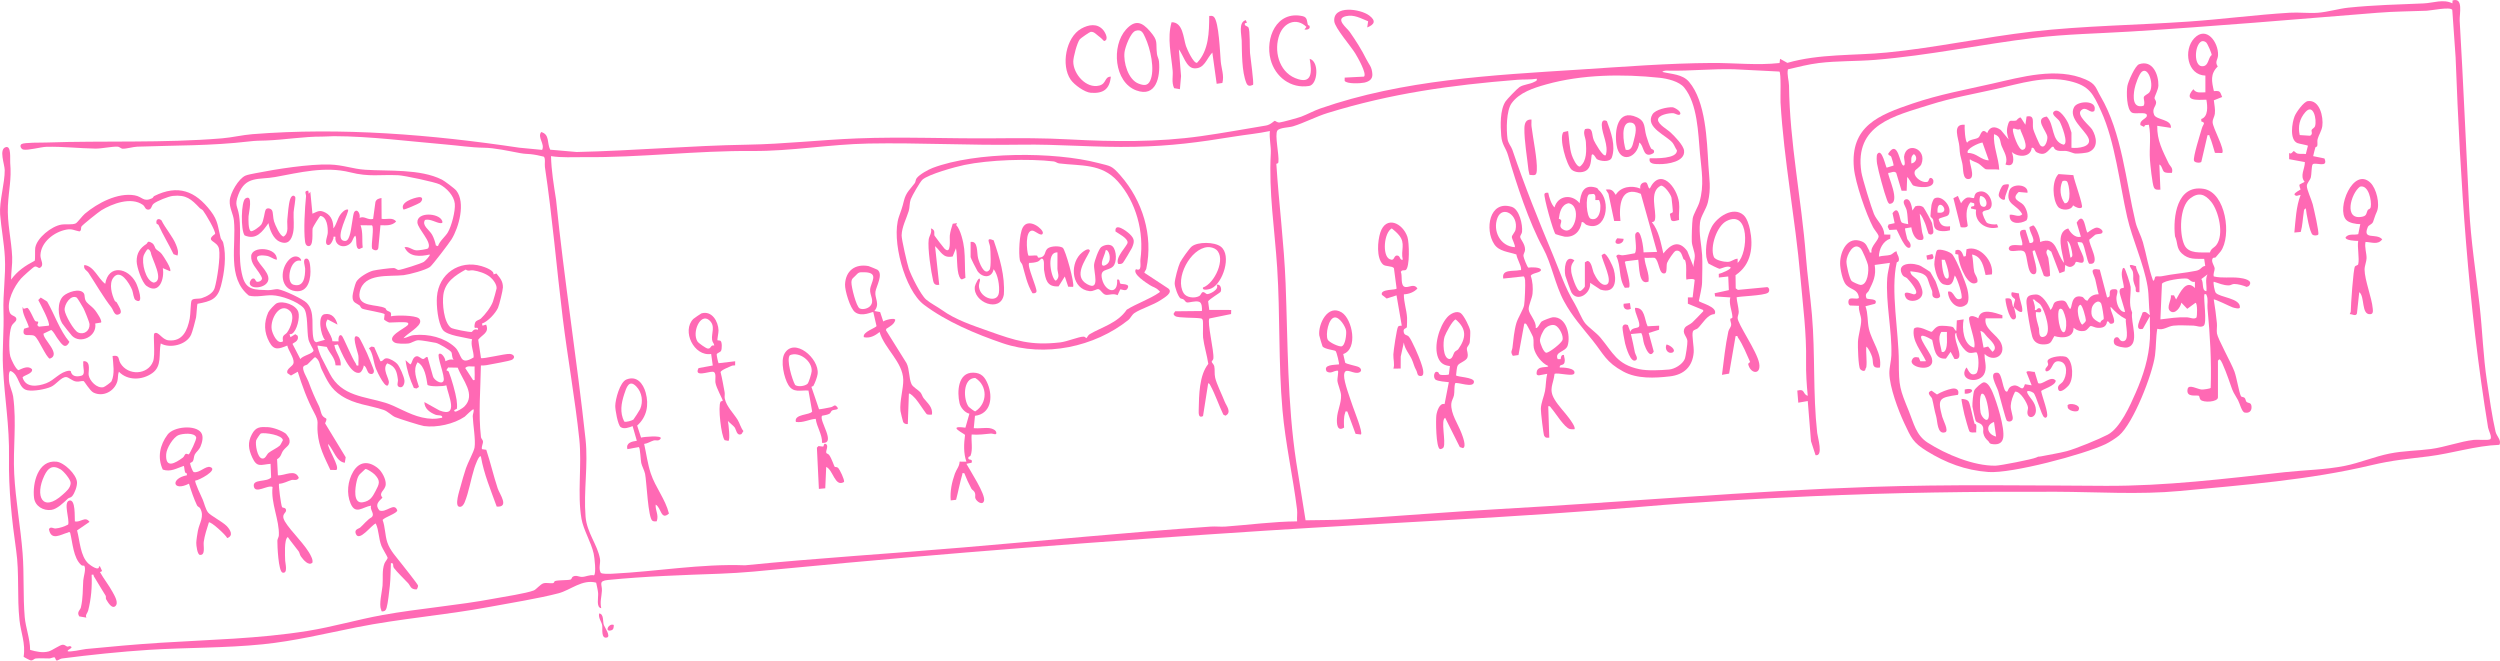 <?xml version="1.0" encoding="UTF-8"?>
<svg id="Layer_2" data-name="Layer 2" xmlns="http://www.w3.org/2000/svg" viewBox="0 0 2389.04 631.23" width="100%">
  <g id="Layer_1-2" data-name="Layer 1">
    <g id="mRHaCV" fill="#FF69B4">
      <g>
        <path d="M2388.36,425.09c-22.68.84-45.12,8.2-67.48,11-20.23,2.54-34.26,3.58-54.58,8.41-59.78,14.22-122,18.92-183.29,24.7-38.57,3.64-79.47.87-117.95.73-78.3-.28-156.13.76-234.01,4.29-54.14,2.45-108.06,5.35-162,10-120.14,10.35-240.62,15.17-361.01,22.98-152.46,9.89-304.06,21.38-455.98,36.01-21.76,2.1-42.34,4.26-64.05,5.04-35.59,1.28-71.29,2.44-106.94,5.97-9.69.96-5.55,4.25-5.88,10.33-.31,5.7-2.05,10.79-.62,16.67-5.08-.62-2.65-10.29-3.01-14.48-.27-3.17-1.27-6.77-1.87-9.94-13.28-3.52-24.49,7.13-35.91,10.13-19.13,5.02-45.73,9.23-65.98,13.02-42.53,7.97-84.67,11.03-127.41,19.58-29.86,5.98-58.99,13.09-89.33,16.17-35.99,3.65-72.76,3.02-108.98,5.32-26.22,1.66-56.47,4.81-82.94,8.25-1.74.23-4.06,2.18-5,1.94-1.12-.28-1.15-2.91-2.19-3.07-1.11-.17-3.25,1.04-4.86,1.08-4.21.1-8.87-.4-12.94.04-1.67.18-2.64,2.13-4.8,1.83-.75-.1-6.68-3.11-6.79-3.54,2.08-12.39-2.68-23.18-3.94-34.85-2.41-22.17-.06-45.04-3.18-66.73-4.15-28.92-7.32-58.49-6.84-88.27.51-31.65-4.23-56.24-5.75-86.73-.89-17.89,1.09-35.31.46-52.97s2.33-34.3,1.33-52.33c-.75-13.64-3.52-27.75-4.54-40.95-.91-11.72,4.52-29.95,4.4-42.12-.06-5.64-5.87-20.08,1.07-22.01,5.39-1.5,3.86,11.33,4.17,14.98,1.39,16.19-1.43,25.55-2.19,41.09-.8,16.56,3.42,32.93,4.08,49,.31,7.37-1.1,14.25-1.03,21.54,6.01-8.29,13.51-13.31,22.54-18.03.66-1.03.13-10.08.53-12.39,1.65-9.56,15.51-20.53,24.86-22.13,4.28-.73,10.49.38,13.82-1.18,1.6-.75,6.33-7.2,8.75-9.24,12.07-10.14,31.32-20.4,47.53-17.58,7.68,1.34,8.25,6.75,16.68,2.83,1.09-.51,1.2-1.73,2.09-2.17,22.74-11.26,39.21-4.84,53.83,14.22,7.43,9.69,6.8,15.22,9.62,25.9.39,1.49,2.01,2.69,2.47,4.53,3.21,12.71,1.14,28.57-2.2,41.29s-9.53,14.65-22.43,17.06c-.42.52-.93,11.08-1.36,13.14-.72,3.39-3.44,13.55-4.68,16.32-4.41,9.86-20.3,13.49-29.05,8.44-2.15,10.15,1.53,21.55-8.13,28.38s-23.47,7.35-31.87-1.38c-1.18,2.88-.66,6.17-1.45,9.06-2.63,9.58-13.63,15.5-22.93,10.82-3.32-1.67-8.63-10.78-9.33-10.93-1.85-.39-4.32.84-7.09.44-3.96-.57-7.17-4.23-9.67-4.28-4.75-.1-9.43,7.2-14.54,9.39-5.49,2.35-16.42,4.33-22.26,3.27-9.14-1.66-7.65-14.52-15.75-18.28-2.89-1.21-2.06,8.21-1.88,9.91.47,4.55,3.29,10.2,3.84,14.16,3.5,25.58-.27,49.12,1.02,73.98,1.31,25.38,6.06,50.65,8.03,75.97,1.56,20.08.31,41,2.02,60.98.86,10.01,5.16,20.85,5.15,31.34,5.68,1.62,11.77,3.05,17.66,1.49,3.63-.96,10.92-6.48,13.68-6.43,1.98.03,2.85,1.46,4.18,1.78,1.1.27,1.98-.91,3.32-.19,2.73,1.47-3.06,2.95-3,4.5,1.18,1.41,14.67-1.7,17.51-1.98,24.15-2.34,46.84-4.42,71.03-5.97,47.34-3.03,93.66-3.76,140.69-11.31,24.19-3.88,47.72-10.89,71.76-15.22,35.27-6.35,71.56-9.06,107.21-15.8,8.95-1.69,30.01-4.85,37.31-7.69,2.28-.89,6.24-5.95,9.2-6.8,2.79-.81,6.1.21,8.86-.13,1.81-.23,1.24-1.76,2.15-2.03,3.76-1.12,11.66-.56,14.83-1.43,1.23-.34,1.21-2.1,2.14-2.68,3.18-1.98,5.71.18,8.8.14,3.88-.05,7.38-2.32,11.53-1.5,2.31-1.77.45-17.27-.32-20.79-2.34-10.69-9.82-22.71-11.66-33.34-4.08-23.62.54-51.21-2.06-75.94-4.07-38.76-11.1-77.25-15.87-116.13-5.89-47.93-9.87-96.35-17-144-.41-2.72.75-8.5-1.1-9.9-4.08-1.03-8.45-1.94-12.63-2.38s-5.03-.09-9.99-1c-11.14-2.05-24.11-5.02-34.84-5.16-11.73-.15-24.01-2.05-35.93-3.06-34.5-2.92-72.76-7.93-107.12-7.96-3.92,0-7.08.42-11.15.39-17.78-.1-36.12,3.1-53.85,3.75-6.91.25-8.98.05-16.06.88-36.35,4.27-70.51,3.69-106.99,5.01-3.91.14-10.58,2.15-14.01,1.94-1.57-.1-2.63-1.88-4.89-1.96-5.58-.2-15.06,1.95-21.05,1.86-15.47-.23-31.35-2.12-46.89-1.7-5.27.14-17.61,3.64-21.98,2.62-2.15-.5-3.83-3.84-1.66-5.25,2.51-1.64,19.4-1.34,23.52-1.48,55.58-1.92,111.8.66,168-4,9.46-.78,19.64-3.23,29.02-3.98,84.96-6.77,171.43.38,255.06,12.91l21.9,2.1c2.78-5.9-4.82-11.9-.91-17.06,8.33,2.31,5.34,10.54,8.6,16.87l25.28,2.21c54.47-1.22,108.91-6.09,163-6.99,35.74-.6,69.55-4.6,105.08-6.01,43.67-1.72,87.51.34,130.91-.08,24.95-.24,47.14-.3,72.03,1.05,41.89,2.28,84.14,2.75,125.86-3.15,20.61-2.92,41.52-6.74,61.88-10.12,4.41-.73,7.76-4.46,8.25-4.49.85-.05,2.27,1.78,4.76,1.57,2.32-.2,17.87-4.5,20.56-5.51,5.72-2.15,12.04-5.66,18.19-7.81,79.31-27.63,164.33-31.88,247.77-37.22,42-2.69,84.32-6.08,126.67-6.32,21.55-.12,43.07,2.43,64.55.05l.5-4.02,6.94,3.87c30.88-8.85,63.32-6.79,95.04-9.88,46.56-4.53,92.66-14.7,139-20,48.9-5.59,99.72-6.15,149.01-9.55,32.35-2.23,64.64-6.52,96.96-8.48,8.8-.53,18.24.68,27.02.03,9.28-.69,19.94-3.93,29.12-4.88,23.98-2.48,47.9-3.05,71.94-4.06,9.03-.38,18.89-4.43,27.45-.04l.16-2.76c10.66-3.32,6.44,13.07,6.8,19.31,3.5,59.38,5.92,118.57,8.99,178,1.69,32.61,6.38,62.05,10.03,93.97,2.79,24.42,3.33,48.15,7.09,72.91,2.17,14.31,4.92,34.04,8.16,47.84,1.08,4.59,6.04,8.28,3.62,12.6l-.02.02ZM2343.36,9.36c-1.94-3.09-20.26.74-24.32.9-16.24.64-30.65.62-47.05,1.95-78.36,6.33-157.49,13.05-235.99,17.94-30.57,1.9-61.72,2.4-92,6.06-50.59,6.13-100.83,16.83-151.99,21-18.04,1.47-36.08.84-53.97,3.03-9.99,1.22-19.7,3.77-29.47,6.03-1.11,5.14.99,10.78,1.04,15.46.61,54.88,11.96,108.67,16.11,163,1.44,18.79,4.19,37.37,5.79,56.01,3.25,37.89.82,75.04,5.03,112.97.46,4.12,6.14,22.69-1.57,21.27l-4.35-13.35-3.1-38.4-9.06,1.58-.94-11.58c7.89-2.01,4.83,3.5,10,5-1.04-10.3-1.8-21.92-1.61-32.32.51-28.17-2.99-53.15-5.43-81.22-4.84-55.7-15.74-111.08-18.99-166.91-.23-3.99.72-28.25-1.1-29.4l-43.31-2.19c-20.83-.55-41.77,1.72-62.07,1.33-1.92-.04-5.12-.38-6.46,1.22,8.84,2.2,19.18,2.02,25.52,9.47,16.01,18.8,17.06,55.71,18.48,79.52.8,13.31,2.78,21.86-.46,35.55-1.57,6.64-6.88,13.29-7.55,19.45-1.2,11.06,1.37,20.58,2.04,30.96.44,6.75.09,19.02-.04,26.04-.1,5.45-2.13,12.41-3.07,17.88.25,1.62,18.9,5.51,15.04,12.58-6.94.16-11.46,9.08-16.02,13.48-1.29,1.25-4.14,1.29-4.78,3.22-1.18,3.55,1.23,14.69.82,19.83-1.07,13.6-9.2,21.39-22.82,22.96-14.45,1.66-31.22,2.54-44.46-4.63-16.55-8.96-18.68-16.47-29.28-29.72-10.17-12.72-19.43-22.79-27.44-37.56-8.43-15.55-11.79-35.68-20-50.78-13.5-24.82-25.37-61.08-33.47-88.75-2.1-7.16-5.75-9.66-6.48-18.52-.79-9.63-1.25-24.72,4.15-32.82,1.5-2.25,11.22-12.31,13.32-13.68,4-2.61,9.9-2.63,14.06-4.94,1.39-.77,2.89-.85,2.45-3.04-6.1,1.01-12.38.52-18.48,1-63.81,5.1-120.34,12.96-181.29,31.71-11.12,3.42-22.38,9.47-33.22,12.78-3.87,1.18-12.92,1.17-14.91,4.08-2.7,3.95,1.84,23.22,1.01,30-.23,1.91-2.01,1.35-1.97,1.86,2.41,38.02,7.35,75.88,8.84,114.11,2.23,57.12,1.56,114.02,10.17,170.83l8.92,55.58c13.4-.27,27.08-.11,40.45-.96,48.19-3.09,96.72-7.1,145-9.79,117.87-6.59,236.64-17.12,355.04-21.16,74.73-2.54,149.19-1.34,223.99-1,57.41.26,113.93-6.77,170.97-13.03,19.1-2.1,38.88-2.28,57.89-6.11,13.57-2.73,28.6-8.92,42.33-11.67s26.44-2.66,39.62-4.38c13.59-1.78,28.04-7.28,41.25-8.75,3.45-.38,13.56.66,15.44-.56,2.35-1.54-1.52-8.41-1.96-11.12-19.16-117.08-26.54-235.24-31.04-353.96l-3.18-45.32-.07-.02ZM1604.52,193.72c.65,5.09-.47,11.26,0,16.5-2.09.39-6.07,2.21-7.54.04-.21-.31-1.24-5.34-1.19-5.63.2-1.09,2.47-.92,2.78-2.12.17-.66-1.06-12.53-1.27-13.57-.65-3.13-6.69-11.82-10.11-11.55-11.75,5.75-3.93,23.66-5.65,32.35-.36,1.81-1.17,2.36-3.02,2.49,6.82,8.47,8.48,19.65,11.01,29.98,7.07-8.92,14.8-13.19,22.82-2.33l6.15,15.33c-.5-3.59,1.15-6.95,1.09-10.49-.08-4.49-2.73-9.53-2.88-14.01s.2-17.8.86-21.94,5.05-10.99,6.42-15.58c4.8-16.11,2-30.18.53-46.49-1.74-19.36-2.3-47.37-15.02-62.98-4.85-5.96-16.09-8.61-23.6-9.4-35.26-3.74-74.37-3.23-108.42,6.37-11.71,3.3-25.49,7.59-32.98,18.01-5.09,7.08-5.09,25.2-3.9,33.93.62,4.55,3.44,6.96,4.61,10.39,12.11,35.67,24.56,66.41,38.99,101.01,7.39,17.72,10.74,29.67,20.7,46.3,3.1,5.17,6.73,14.75,9.93,18.58,3.54,4.24,10.57,8.92,14.67,13.83,11.96,14.31,15.54,25.47,36.97,30.03,8.17,1.74,20,1.05,28.42.37,5.46-.44,12.84-4.91,15.06-10,.98-2.23,2.78-14.95,2.56-17.33-.4-4.44-5.55-7.37-2.44-12.55,1.2-2,4.9-3.04,7.01-5,3.04-2.82,6.78-6.89,9.78-9.97.74-.76,1.04-.54.66-2.07l-14.57-6,.03-6.03,4.54.02,1.95-16.53c-.13-1.67-6.54-1.04-7.93-.47-.75-6.06.72-12.27-1.09-18.24-.23-.76-1.4-.74-1.79-1.59-1.3-2.85-2.06-8.9-7.24-7.69-1.78.42-7.71,9.64-8.33,11.57-.88,2.73.24,9.24-2.09,9.94-5.88,1.75-5.31-12.15-9.72-14.79-.67-.4-8.14.37-9.75-.19.39,7.83,4.89,14.98,3.86,22.85-9.58,4.34-8.8-14.71-9.86-20.86l-12.05,1.48c-1.37.92-.39,1.44-.29,2.3.44,4.05,5.92,21.03,3.4,22.8l-3.89.24c-6.15-9.34-3.39-20.71-8.17-30.29,1.71-2.68,3.79-.59,6.23-.79,3.77-.31,7.81-1.37,11.57-1.93,2.65-4-.8-16.66.69-18.83,5.06-7.41,7.79,15.43,7.58,17.97l12.94-.43-15.5-55.5c-19.54-8.39-21.07,11.74-19.49,25.99h-6l-5.47-26.05-2.53-3.94c5.36-.86,6.89.8,9.49,4.98,4.72-7.9,15.45-9.37,23.49-5.98-.59-3.29,1.16-5.82,4.59-6.04,2.89-.18,2.21,5.25,4.41,6.02,10.23-20.84,26.12-1.46,28.01,13.51h-.02ZM1213.53,125.22c-11.29,2.41-22.83,3.43-34.2,5.29-34.54,5.64-59.78,8.93-94.25,9.75-37.47.89-73.1-2.62-110-2-48.28.81-96.59-2-145.08-1.09-37.14.7-74.39,7.41-110.94,7.12-53.66-.43-107.41,6.42-160.96,5.88-10.69-.11-21,.7-31.54-.96.33,13.98,2.66,27.77,4.8,41.5,7.71,76.19,20.01,153.1,28.19,229.01,2.67,24.76-1.98,49.37.02,73.98,1.26,15.5,11.42,26.8,13.77,40.27.72,4.13-1.58,8.86.67,13.29,1.06,1.52,8.74,1.11,11.08,1,42.27-2.06,84.33-9.64,126.94-8.05,69.09-6.9,140.41-11.27,207.99-17.01,78.89-6.69,157.78-14.46,237.02-19.97,4.63-.32,9.35.31,13.98-.02,22.83-1.65,45.58-4.78,68.51-4.98-.26-3.73.39-7.78-.06-11.45-3.89-31.41-11.12-62.93-13.93-95.07-3.96-45.25-2.13-90.88-5.05-135.94-2.41-37.18-8.12-71.83-6.1-109.17.37-6.88-1.63-14.31-.86-21.37h0ZM190.91,198.87c-8.14-8.6-12.98-12.99-25.83-11.64-4.02.42-15.48,4.95-18.43,7.57-1.99,1.77-1.73,5.2-4.6,5.49-3.45.34-3.26-2.91-5.53-4.52-11.24-7.95-29.09-1.21-39.69,5.2-2.54,1.54-18.03,13.9-18.99,15.51-.58.97-.17,2.62-.73,3.74l-1.14.94c-5.01-.94-7.12-2.77-12.67-1.71-11.57,2.21-24.17,11.85-24.66,24.41-.18,4.65,4.31,9.58-.72,12.21-1.62.29-2.69-2.13-5.05-1.15-1.5.62-11.27,9.5-12.81,11.27-6.62,7.55-13.97,21.82-10.91,31.98,1.25,4.13,6.18,3.37,6.49,6.56.27,2.73-3.43,3.8-4.75,7.28-2.25,5.93-2.65,22.21-1.08,28.47.74,2.93,5.1,12.11,7.76,13.29,3.84-1.57,9.1-4.74,12.99-1.03,1.33,4.45-8.52,5.94-8.98,8.04,3.03,10.13,14.46,8.5,22.53,5.48,7.98-2.98,13.18-11.11,22.04-12.02l1.45.38c.89,5.21,5.71,5.72,10.25,4.38,4.03-1.18,1.39-7.42,1.71-11.32.12-1.52-.79-2.85,1.51-2.49,5.99.93,3.13,10.15,3.65,13.27.9,5.48,7.86,12.94,14.12,11.55,1.27-.28,7.28-4.72,7.69-5.59,3.38-7.22,1.59-16.6,1.04-24.22,7.22-1.21,5.02,2.8,7.54,6.97,7.31,12.11,26.17,11.21,31.16-1.77,2.4-6.26-.24-25.7,1.24-26.77,3.76-2.72,7.02,5.94,13.55,6.61,13.52,1.38,18.06-9.66,20.24-20.8.83-4.24.76-15.07,1.77-17.23,1.15-2.44,6.63-1.31,9.7-2.3,4.74-1.53,10.87-4.62,12.35-9.64,2.39-8.14,5.63-29.39,4.21-37.32-1.48-8.3-14.13-7.01-3.81-14.37.8-2.65-9.12-19.35-11.49-22.36-.97-1.22-2.31-1.5-3.12-2.36h0Z"/>
        <path d="M422.21,171.58c2.31,1.16,12.28,8.56,13.88,10.6,8.97,11.41,2.46,35.1-4.58,46.5-2.17,3.51-18.09,24.53-20.6,26.4-4.05,3.02-19.8,7.22-25.14,7.86-13.48,1.62-38.08-2.55-41.99,16.01-3.22,15.26,16.81,11.38,24.48,15.59.44.24.69,1.51,1.39,2.05,2.26,1.72,4.77.61,3.91,5.65,5.34-1.17,22.78-1,26.59,1.89.83.63,1.31,1.6,1.43,2.64.53,5.51-12.8,12.08-16.01,16.45,4.05-.69,5.97-2.63,10.46-3.03,13.74-1.2,28.49,2.31,38.58,11.47,7.31,6.64,3.88,18.52,18.01,9.89.27-5.98-3.17-11.44-1.49-17.35-6.38-1.69-24.19-3.52-28-9.04-4.72-6.84-6.22-23.28-5.59-31.48,1.68-22.04,21.25-35.54,42.48-29.41,3.35.97,12.39,4.15,11.57,7.96l2.82-.89c3.41,4.27,6.29,7.28,6.2,13.33-.04,2.79-3.51,16.94-4.73,19.55-2.49,5.33-9.57,13.02-15.29,15.02l.51,2,3.47-1.03c3.24,7.92-3.76,9.38-7.58,14.46l2.66,17.47c1.39,1.18,22.88-4.24,27.46-3.93,3.86.26,5.78,3.23,2.42,5.47-2.1,1.4-20.42,4.37-24.71,5.29-1.73.37-3.5.27-5.25.25-.33,22.7-2.52,45.75.05,68.46.17,1.52,1.78,2.57,1.94,4.09.22,2.1-1.66,4.99-.99,7.46l4.13.59c4.04,12.12,6.88,24.75,10.92,36.87,1.87,5.62,11.47,18.28-.93,17.43-5.63-15.64-12.3-31.27-15.12-47.88-1.86-2.02-5.84,9.79-6.29,11.2-3.27,10.22-5.16,22.72-9.29,32.71-.84,2.02-2.51,4.51-4.9,4.16-5.09-.44.03-15.55.96-19.09,1.44-5.48,3.39-12.13,5.24-17.76,1.63-5,7.61-15.93,8.22-19.78,1.16-7.32-1.46-21.77-1.74-29.94-.07-1.93,1.34-4.3.79-6.5-.74-.87-7.56,6.36-8.5,6.99-10.32,6.99-26.55,10.62-38.9,8.92-3.16-.44-24.36-7.16-27.59-8.57s-7.06-5.55-10.97-6.86c-14.01-4.7-27.14-5.03-40.29-13.5-10.4-6.7-13.61-14.47-18.94-25.27-1.88-3.81-1.7-8.9-6.29-11.69-.5,0-6.01,5.91-7.24,6.96-.92.78-3.05.83-3.81,2-1.81,2.81,3.45,10.95,4.72,14.35,3.42,9.17,5.85,15.02,10.22,23.78,1.22,2.45,1.59,6.6,3.17,8.83,2.67,3.77,5.6.86,2.53,7.36l19.7,32.42-.84,5.28c-8.12-.98-10.82-12.47-15.95-18.01-.54,4.62,11.51,21.81,7.9,24.91l-5.78-.04c-5.63-12.21-10.86-21.6-12.11-35.38-.95-10.35,1.82-9.82-3.44-19.56-6.48-12.01-11.55-25.88-15.59-38.92l-6.48,3.65-3.41-2.31c-1.47-4.42,5.54-6.32,5.9-9.85.52-5.07-5-11.55-6.02-16.49-8.08,3.25-12.57,5.08-17.15-3.33-5.08-9.32-5.32-18.7-1.04-28.38.87-1.98,6.4-7.99,8.23-8.77,6.13-2.61,18.39,1.61,20.53,8.42,1.63,5.19-1.27,17.68-5.93,20.7-2.22,1.44-3.23-1.43-1.61,3.36l4.64-2.88,2.23,1.52c1.74,5.65-4.85,6.81-4.86,7.86l7.48,14.48c1.9-3.43,12.59-5.13,12.56-8.47,0-.57-4.06-7.02-4.81-10.26-1.79-7.71-.16-25.3-4.76-30.24-5.88-6.32-21.48-11.85-29.99-12.07-7.26-.19-14.83,2.09-22.2.35-21.23-17.06-11.9-48.27-14.31-71.78-.67-6.51-4.4-11.8-4.01-18.97s8.37-21.04,15.09-23.96c2.1-.91,7.12-1.79,9.69-2.31,19.68-3.93,51.41-8.87,70.74-8.27,13.21.4,21.64,4.18,34,5,22.27,1.47,52.43-.98,73.14,9.38v-.04ZM389.06,308.22c-3.27-.8-12.82,0-17,0-.72,0-4.61-2.12-5.07-3l.58-4.99c-.94-1.32-18.43-4-21.3-5.22-1.66-.71-1.77-2.5-2.78-3.22-3.79-2.71-6.82-2.52-6.59-8.92.08-2.31,2.35-11.21,3.46-13.35,2.25-4.36,11.54-9.72,16.12-10.88,3.1-.79,16.67-2.58,19.63-2.49,2.16.06,3.22,1.79,4.75,1.82,2.35.05,21.88-6.16,24.21-7.75,1-.68,6.52-6.07,5.49-7-8.74,2-19.66,2.83-23.99-7,4.49-.87,7.15,2.81,11.54,3.04,1.7.09,10.38-1.08,11.02-1.97,4.15-5.74-9.92-18.4-10.26-24.72-.56-10.26,20.47-9.15,23.58-1.73.64,1.52.6,2.52-1.4,2.42-4.22-.22-9.78-4.43-14.87-3.1-3.4,5.3,4.13,9.43,6.77,14.18,1.64,2.95,2.93,6.93,3.61,10.26l1.98.61c1.65-5,6.88-8.89,9.4-13.11,3.59-6.01,7.35-20.51,6.69-27.45-.72-7.61-7.97-15.12-14.52-18.48-4.32-2.21-33.99-8.45-39.31-8.7-18.1-.84-27.62,1.86-46.19-2.8-24.05-6.03-48.25.25-71.6,4.49-15.58,2.83-28.32-1.39-35.21,16.79-4.04,10.66-.72,10.5.66,19.86,2.76,18.77-1.86,39.36,3.39,58.61,3.61,13.2,12.03,12.38,24.18,12.86,3.37.13,7.28-1.29,9.77-.89,5.62.9,23.8,9.38,27.39,13.14,8.41,8.8,3.84,22.81,6.42,34.13.38,1.67.92,2.79,2.63,3.4l8.29-2.34c-4.03-4.09-7.42-23.11-.45-24.47s10.92,3.71,12.46,9.97l-9.46-5c-5.16,6.87,4.2,13.91,4.56,20.9l5.91.1c-.4-1.71,0-7.55,3.03-5.53,1.37.91,9.96,22.03,13.39,26.64.83,1.11-.02,2.49,2.57,1.89-.16-3.1.32-6.33-.08-9.41s-8.09-23.35.46-17.46c1.01.7,6.74,12.77,7.81,15.19.89,2.04,6.44,15.47,6.55,16.34.35,2.72-1.4,4.29-4.07,3.19s-2.63-6.7-5.65-7.85c.09,1.95-1.91,6.26-3.69,6.87-8.8,3.01-18.14-20.78-20.98-26.9l-3.36.55c1.01,7.09,6.84,12.31,6.02,19.49l-4.9-.11c-.34-7.4-5.74-11.33-8.37-17.61l-8.73-1.28c-.74.69,2.66,9.55,3.44,11.05,2.76,5.28,5.38,10.47,8.17,15.83,11.31,21.75,33.28,21.62,53.18,27.81,10.98,3.42,22.18,11.14,34.99,14.01,6.8,1.52,12.35,1.75,19.21.28.7-3.11-3.92-1.84-6.56-2.94-5.27-2.21-10.37-5.75-10.44-12.05l14.46,8.03c18.98,7.4,8.21-14.73,6.52-24.04-3.15,1.19-16.03,1.48-18.03-.49-1.06-6.54-2.51-17.96-9.44-21.5-4.85,7.42-.88,16,1.32,23.53l-2.34,1.53-2.53-.52c-3.92-8.41-6.75-17.33-7.95-26.55l4.48,4c1.95-.45,1.77-7.22,6.2-7.76,2.13-.26,4.22,2.45,5.99,2.6s2.38-2.37,4.32-1.84l5.18,18.33c.78,3.5,8.35,8.52,10.14,4.41s-6.85-24.04-4.3-25.73,6.39,4.65,6,7c3.35-1.38,4.2-2.12,7.98-1.49-1.92-1.71-1.27-5.67-2.27-7.24-1.31-2.07-11.85-8.23-14.66-8.83s-14.11-2.56-16.59-2.54c-3.61.02-6.6,2.79-9.92,3.14-3.08.32-10.69.46-13.1-.97-8.94-5.3,9.74-13.39,12.58-16.54,1.12-1.24.65-2.23-.53-2.52h.01ZM468.22,264.59c-4.43-3.49-10.79-5.5-16.34-6.28-2.27-.32-4.39,1.23-6.8-.73-10.14,5.59-19.78,11.89-21.44,24.23-1.07,7.97.33,26.34,7.39,31.44,1.69,1.22,17.93,4.42,19.84,3.97.35-.08,1.97-3.7,5.68-2,1.11-3.12-2.41-1.47-2.9-2.05-.57-.68-.07-3.81.43-4.92,1.04-2.35,3.96-2.41,5.43-3.79,4.09-3.83,9.65-10.97,11.54-16.24.57-1.6,3.37-11.37,3.5-12.59.38-3.71-3.54-8.83-6.33-11.04h0ZM274.22,317.89c3.55-4.66,7.84-15.96,2.89-20.72-9.39-9.03-19,7.25-17.5,17.48.58,3.96,5.42,15.23,10.86,11.48-1.28-6.23,1.87-5.78,3.75-8.25h0ZM453.56,350.21c-3.02.29-6.86-1.11-8.98,1.5l7.49,11.5c2.26.41,1.38-.99,1.49-2.48.25-3.47-.18-7.05,0-10.52h0ZM437.43,351.34l-9.19-.16-1.68,2.55c-.04.47,1.78.4,2.33,1.69,2.46,5.83,6.54,20.31,7.42,26.55.32,2.28.72,6.51.27,8.6-.12.58-3.94,1.03-2.01,2.64,1.16.97,7.78-3.34,8.98-4.51,11.84-11.58-1.85-25.61-6.11-37.36h-.01Z"/>
        <path d="M273.28,414.51c.3.23,2.94,4.03,3.06,4.42,1.93,6.59-2.62,7.38-5.79,11.77-2.01,2.78-1.71,5.83-5.78,8.12l.79,15.4c6.62.48,16.57-6.46,20,2.46-1.85,3.2-4.94,1.42-7,2.03-3.81,1.13-7.62,3.43-11.91,3.6-.73.86,1.89,20.44,2.87,22.26.55,1.02,3.94.11,3.85,3.33-.07,2.54-5.12,3.65-1.22,10.27,5.79,9.85,20.42,22.91,25.25,33.7.87,1.94,1.51,3.49,1.22,5.71-3.67,3.76-8.89-2.8-11.08-5.84-1.1-1.53-1.21-3.58-2.14-4.86-3.36-4.6-7.15-8.94-10.34-13.65-3.72,1.73-2.64,18.34-2.55,22.54.05,2.1,2.88,12.65-2.44,11.46-4.12-.92-5.09-26.32-5.02-30.54.03-1.69,1.34-3.32,1.42-5.04.7-14.49-7.87-30.96-6.01-46.31-4.58-2.33-16.7,7.2-17.92-.66-1.11-7.17,12.4-3.69,16.55-8.43l-.53-13.02c-9.37.79-12.95,3.92-17.49-6-3.68-8.04-4.59-14.34-.33-22.32,3.73-6.98,7.78-7.12,15.36-6.71,5.03.27,13.23,3.29,17.18,6.33v-.02ZM267.26,425.92c1.11-1.03,2.15-3.79,3.06-5.21-.32-5-17.14-7.57-21.05-6.5-.6.17-4.24,5.62-4.5,6.72-.91,3.89,1.03,16.05,5.5,17.18,3.34.85,4.49-3.79,6.36-5.32,2.51-2.06,8.53-4.9,10.63-6.87h0Z"/>
        <path d="M361.25,447.53c3.71,3.07,7.59,10.21,7.37,15.17-.28,6.26-7.41,7.72-3.14,12.88-3.94,3.87-7.37,6.83-2.92,12.18,6.24,2.82,14.27-8.26,17.06-.03,0,2.82-11.89,6.39-13.99,9.11,2.5,6.84,2.25,14.63,4.46,21.35,2.72,8.26,9.23,14.68,14,21,2.1,2.78,15.33,19.2,15.42,20.48.05.72-.75,3.48-1.56,3.61-5.75,0-5.7-3.55-7.97-6-4.08-4.4-10.25-10.19-13.48-14.47-1.58-2.1.35-5.22-2.93-4.59-.36,6.83-.26,14.76-1.02,21.48-.57,5.02-1.8,16.82-3.06,20.94-.6,1.95-1.04,3.25-3.42,3.61-2.1.31-1.4-.76-1.98-2.05-2.06-4.59.98-16.74,1.47-22.49.59-6.93-.66-14.59,1.81-21.19.67-1.8,3.15-4.31,3.03-5.63-.07-.82-4.87-8.59-5.86-11.14-2.97-7.65-2.29-14.73-5.47-21.5-3.98,1.21-15.66,17.93-18.98,10.03-1.9-4.52,2.79-4.99,3.97-6.02,3.73-3.26,6.65-7.42,11.07-9.97,3.44-3.25-1.87-6.86-.58-11.07-8.02,1.18-14.77,9.05-19.5-1.99-4.12-9.62-2.79-21.63,2.48-30.53,5.97-10.07,15-10.36,23.72-3.16h0ZM358.2,453.58c-1.35-1.43-7.28-5.59-9.05-5.42-4.58,4.73-6.67,4.49-8.34,11.81-1.4,6.16-3.76,21.75,5.98,20,6.84-1.23,9.09-4.9,12.16-10.86,3.37-6.54,5.07-9.38-.76-15.54h0Z"/>
        <path d="M192.25,413.53c2.5,3.57.93,9.51-.66,13.21-1.5,3.49-4.28,5.26-5.45,7.55-.99,1.95-.79,4.54-1.74,6.29-.74,1.36-2.74,1.54-2.74,2.09,0,1.14,2.25,8.05,3.56,8.47,5.26,1.17,11.34-6.24,15.71-4.8,8.15,2.68-11.43,13.01-14.32,12.92-.98,1.11,6.01,15.61,7.16,18.28,1.36,3.13,2.54,8.78,4.95,12.04,2.26,3.05,13.91,8.98,17.9,13.1,3.43,3.55,6.88,9.26.49,11.53-.93-2.71-15.78-16.28-17.51-14.99-1.82,5.78-4.11,12.62-4.91,18.6-.53,3.93,1.93,12.92-3.6,12.46-2.58-.21-3.56-9.18-3.53-11.52s1.04-9.06,1.54-11.55c1.58-7.85,6.4-13.55,2.25-21.3-.83-1.55-2.37-1.51-3.08-2.96-3.02-6.28-5.62-14.05-7.7-20.74-15.66,7.99-18-5.06-1.99-8.02l-.02-1.97c-2.61.98-2.11-6.19-2.98-7.01-6.86,2.31-12.59,6.09-20.03,3.54-5.33-11.44-2.81-23.63,4.61-33.47,5.82-7.72,26.59-9.64,32.12-1.76h-.03ZM180.43,434.16c.95-.69,7.7-14.18,7.02-16.27-1.54-4.75-13.13-3.6-16.81-2.09-5.22,2.15-11.48,12.56-11.83,18.16-.91,14.26,8.49,8.81,16,3.28,1.19-.88,1.61-3.02,2.7-3.52.87-.4,2.49.76,2.92.44h0Z"/>
        <path d="M1162.67,80.08l-4.14-29.86c-5.73,5.88-7.44,15.74-17.47,15.06-7.51-.51-10.44-13.07-14.51-18.06l2.08,25.5-1.09,12.5-5.54-.96c-2.63-5.62-.93-11.46-1.38-16.56-1.36-15.44-5.42-31.17-1.04-46.46,10.98-.16,11.21,15.1,13.74,22.7,1.02,3.06,7.21,16.82,10.58,16.1,11.34-11.83,11.55-29.42,11.65-44.83,1.62-.04,3.22-.35,4.52.98,4.8,4.89,5.79,34.56,6.49,42.51.59,6.72,3.47,13.58,1.55,20.58l-5.43.8h0Z"/>
        <path d="M71.56,498.22c5.55,1.34,9.81-5.38,13.98.5l-11.88,8.15c2.65,9.75,3.04,24.77,10.95,31.8,1.92,1.71,10.28,7.6,9.96,2.56h.97l2.04,4.5-2.03.97c3.51,6.33,8.65,12.71,12.02,19.01,1.78,3.31,6.28,10.49,2.57,13.6-3.31,2.77-7.04-3.79-8.66-6.54-.66-1.11.04-2.57-.49-3.46-3.66-6.25-7.72-12.33-11.33-18.65-.55-.96.49-1.95-2.1-1.43.55,11.56-.44,23-3.28,34.21-.64,2.51-3.01,4.18-1.73,6.77l-6.8-1.18c-2.71-4.25.96-6,1.56-8.56,2.11-9.11,1.66-16.75,2.26-25.74.25-3.77,2.84-10.88,1.04-13.97-.4-.68-1.64.38-3.08-.91-7.46-6.72-8.13-21.31-10.45-30.66-1.08-1.54-1.23-.53-2.27-.25-6.79,1.79-15.97,8.34-18.05-3.26,1.53-2.96,4.26-.5,6.3-.66,4.08-.32,8.44-1.86,12.05-3.76,1.69-4.6-4.88-21.44,1.14-22.94,6.17-1.53,4.95,16.07,5.3,19.9h0Z"/>
        <path d="M1098.92,29.85c8.32,9.64,5.32,10.39,6.7,21.79.29,2.37,1.67,4.41,1.93,7.07,1.4,14.64-2.73,34.7-21.69,27.69-21.23-7.85-23.95-42.55-9.83-58.2,8.76-9.7,15.26-7.21,22.89,1.64h0ZM1085.25,29.42c-4.9,1.48-10.03,15.61-10.63,20.38-1.25,9.95,3.54,26.53,13.63,30.2,4.65,1.69,8.41,2.26,10.81-2.76,5.01-10.47.16-31.14-4.66-41.38-2-4.24-3.39-8.18-9.14-6.45h-.01Z"/>
        <path d="M1249.94,23.98c.09.23,1.19.23,1.28.43,1.59,3.35-2.02,4.29-4.68,3.8l1.92-2.49c-9.54-9.28-21.4-4.18-25.72,7.21-5.67,14.95-.89,35.14,14.91,41.68,16.66,6.89,16.1-6.07,13.89-18.38,9.25,2.21,7.93,24.59-.57,25.93-17.49,2.75-32.35-8.69-36.74-25.13-5.44-20.37,5.49-47.14,30.59-41.59,4.93,1.09,3.92,5.37,5.12,8.55h0Z"/>
        <path d="M1306.54,26.22l.87-5.88c-6.9-2.7-13.28-6.69-21.17-4.9-10.94,2.48.94,11.24,3.59,15.04,5.71,8.17,11.45,17.16,15.85,26.09,2.55,5.17,5.37,7.06,5.77,14.31.27,4.9-3.21,7.07-7.7,8.08-3.43.77-16.76,1.48-18.78-1.7l.03-3.09,18.49-.96c2.94-2.85-6.39-18.89-8.35-22.13-4.21-6.95-19.5-24.38-20.08-30.7-1.45-15.69,24.83-12.01,33.37-5.59,6.61,4.97,5.33,8.59-1.92,11.43h.03Z"/>
        <path d="M1048.95,33.8c-1.69-1.24-3.76-3.8-6.75-3.33-1.04.16-9.5,6.05-10.33,7.09-2.62,3.28-6.21,17.01-6.23,21.27-.05,11.79,12.34,26.2,24.92,22.92,6.96-1.82,4.76-8.46,10.96-8.52-1.09,12.05-7.25,16.33-19.13,15.44-5.87-.44-15.78-7.55-19.25-12.56-9.36-13.54-4.65-40.39,10.07-48.71,6.98-3.94,15.43-5.48,21.17,1.46,1.98,2.4,5.56,9.42.66,10.35-1.85-2.04-3.89-3.79-6.1-5.42h0Z"/>
        <path d="M64.86,476.52c-3.87,3.59-10.1,9.93-15.74,10.74-7.7,1.1-15.61-3.57-16.58-11.52-1.68-13.86,3.74-36.55,21.55-34.55,7.29.82,18.95,12.11,19.49,19.54.28,3.85-2.17,10.51-4.59,13.41-1.3,1.55-3.06,1.37-4.14,2.37h0ZM59.98,472.63c3.17-2.89,7.36-6.11,7.55-11.02.12-3.3-6.72-11.39-9.72-13.14-7.84-4.58-11.96-1.22-15.44,6.04-9.25,19.27-1.98,35.94,17.62,18.12h0Z"/>
        <path d="M1190.53,19.23l1.02,2.51-1.95.53-.06,1.44c.45,1.05,2.86,1.49,3.49,2.51,1.61,2.62,1.13,20.09,1.51,24.49s3.87,28.75,2.86,30.37c-3.02,1.33-5.07,1.42-6.38-1.82-4.43-10.87-4.16-28.8-4.44-40.58-.13-5.41-3.43-17.56,3.95-19.45Z"/>
        <path d="M572.56,586.22c4.65.45,3.35,7.75,4.46,11.03.58,1.71,7,10.94,3.02,11.96-5.92,1.52-4.09-8.49-4.54-11.44-.55-3.6-3.98-7.26-2.93-11.56h-.01Z"/>
        <path d="M586.55,597.22c-.05,2.92-.2,4.76-3.2,5.32-5.81,1.09-1.48-7.34,3.2-5.32Z"/>
        <path d="M1783.52,350.72c-.09.66-1.17,1.77-1,2.83-1.15,1.83-3.95.48-4.93-.9-1.79-2.53-2.31-21.74-2.11-25.96.29-6.42,3.22-15.03,3.11-20.96-.08-4.46-2.82-8.78-2.09-13.49l-8.49-.29c-2.13-.71-2.1-5.21-.55-6.29,2.25-1.57,9.41,1.21,8.88-1.74-1.39-7.82-7.22-6.63-12.12-11.67-3.43-3.53-5.8-15.53-5.79-20.52.01-11.7,7.17-26.82,21-20.91,4.4,1.88,4.84,5.43,6.99,8.97.54.89-.52,1.99,2.09,1.44-1.58-5.74,7.81-12.21,6.6-16.02-.65-2.05-3.83-5.53-5.12-7.96-6.72-12.65-17.06-42.61-18.35-56.65-3.71-40.23,23.94-50.75,56.08-61.67,25.46-8.65,50.09-13.1,76.02-18.98,27.73-6.28,61.72-16.15,89.47-3.93,9.86,4.34,9.54,8.3,14.06,15.97,20.48,34.76,24.12,81.01,33.51,120.46,1.45,6.07,5.24,12.74,7.01,18.99,3.45,12.19,5.39,24.82,9.72,36.78,2.01.1,1-3.67,2.66-4.03,1.49-.33,3.63.19,5.58-.21,11.28-2.32,22.16-3.04,32.8-5.2,5.23-1.06,4.39-3.81,8.8-4.68l-1-6.74c-8.37-.11-14.75.95-21.35-5.15-5.46-5.05-3.7-10.22-6.56-16.44-2.02-18.36,1.8-49.36,27.32-45.31,21.46,3.4,27.01,45.36,16.3,59.85-.33.45-4.53,5.46-4.84,5.7-.83.64-2.21-.51-3.04,1.45-1.22,2.88,2.1,6.76,2.18,9.21.07,2.1-1.65,5.01-.82,7.51,7.93,1.93,16.14.36,24.17,1.32,4.21.5,14.16,2.19,9.34,7.81l-2.04.89c-3.44-1.43-8.33-2.81-12.05-2.82-1.77,0-3.29,1.33-4.93,1.35-5.61.05-9.42-2.04-14.53-3.5-.77.82.79,9.18,1.92,10.57,3.67,4.47,23.75,5.13,23.04,13.94-.17,2.07-5.81.37-6.97-.02-2.39-.79-17.16-8.29-18-7.49,1.3,7.42,2.18,15.01,2.99,22.5.35,3.22-.41,6.75.07,9.93.81,5.28,13.72,28.25,16.69,36.31,2.17,5.9,4.46,20.33,6.22,23.55.59,1.09,2.53.71,3.53,1.68s.92,2.92,1.75,3.77c1.62,1.64,4.62.19,4.86,4.74.22,4.23-2.4,6.37-6.59,5.54-2.75-.55-4.71-8.86-6.3-11.75-4.34-7.88-4.4-6.43-7.45-15.55-1.32-3.94-7.56-21.64-9.76-23.25-.55-.98-2.01.9-2.01,1.02v35c0,4.54-14.02,5.33-16.71,2.21-.92-1.07-.95-3.24-1.41-3.58-1.87-1.36-12.66,2.24-10.87-6.6,1.02-5.04,9.63.31,13.53.52,1.43.08,8.39-.84,8.53-1.63.86-25.74-.62-50.41-3.05-75.93-.37-3.91.79-8.63-.75-12.25-.61-1.43-.26-1.51-2.26-1.24-.93,4.71,2.79,27.57-.65,30.08-2.84,2.07-6.76-.09-9.82-.13-5.78-.07-13.54-.57-19.04.04s-9.71,4.8-15.47,3.01c-1.43,8.4-1.03,16.88-2.16,25.36-2.41,18.08-20.66,64.89-34.39,76.61-2.97,2.54-9.22,6.52-12.79,8.21-21.01,10.01-89.95,28.31-112.06,26.67s-40.69-8.79-58.94-20.05c-13.19-8.14-14.94-12.77-21.42-26.58-5.74-12.23-14.05-34.45-14.28-47.77-.09-5.42,1.74-11.76,1.92-17.07.8-23.39-5.56-49.73-3.94-73.94.33-4.96,1.76-9.61,2.55-14.45l-14.52,2c1.55,10.46-1.4,15.98-5.71,24.75-.9,1.84-4,2.3-2.17,7.15,1.08,1.32,11.71-.23,8.3,5.17l-9.26,2.4c2.61,6.92,1.65,14.21,3.31,21.57,2.77,12.27,12.67,23.47,10.53,36.97-8.67,1.23-5.87-4.99-7.46-10.04-.85-2.69-3.33-8.25-5.54-9.96-.57,6.16.77,13.51,0,19.5h.03ZM2054.5,301.22c-1.32-8.77-.78-18.57-2.22-27.27-3.67-22.17-14.61-45.04-19.5-66.5-7.14-31.34-11.7-72.4-24.89-101.11-7.72-16.81-11.12-24.39-30.15-28.85-23.36-5.48-47.34,2.4-69.97,7.48-21.65,4.86-42.46,8.44-63.79,15.21-33.87,10.75-72.11,18.77-65.23,64.3.9,5.95,9.54,34.01,12.03,39.97,2.75,6.58,9.75,11.68,9.83,19.67l5.91.1-.17,3.85c-6.79,2.21-10.82,10.03-10.83,17.14,2.98-.98,8.2-.82,10.78-1.62,2.72-.84,3.58-3.2,6.2-3.38-.05,2.48,1.77,4.04,2.08,6.52.53,4.19-1.86,3.32-2.05,4.16-6.03,26.64,1.99,66.23,2.02,94.86.03,23.56.88,25.84,9.64,47.28,4.6,11.28,6.74,22.82,17.99,30.01,17.38,11.11,43.89,22.35,64.83,21.96,4.6-.09,35.18-6.08,38.83-7.78,3.44-1.6,1.13-.39,4.89-1.17,7.42-1.54,17.43-3.11,24.22-4.9,8.68-2.28,31.08-11.5,39.23-15.78,11.85-6.21,21.51-28.07,26.8-40.19,7.22-16.54,12.46-32.97,13.51-51.5.4-7.12-.25-14.36,0-21.48l-6.75,12c-9.52,2.5-1.35-10.99-.28-15.54,3.11-1.89,4.77,1.13,7.02,2.53l.02.03ZM2112.97,192.77c-6.02-7.37-12.02-9.36-20.08-3.14-10.16,7.84-10.44,33.54-5.55,44.26,4.18,9.17,16,7.04,24.52,7.37,1.15-4.02,3.99-4.33,6.11-7.1,7.6-9.93,2.28-32.49-4.99-41.4h-.01ZM1778.2,237.54c-6.81-7.12-13.58,6.19-13.72,12.23-.08,3.62,2.68,16.15,4.97,18.76.74.84,7.2,3.77,8.57,3.77,6.93-.02,8.06-13.83,7.03-19.12-.49-2.52-5.3-14.01-6.86-15.64h.01ZM2108.5,278.21c.55-5.68-1.47-10.79,1-15.99l-5.89,4.46c2.64,3.31,0,11.23,4.89,11.54h0ZM2097.46,269.27c-3.51.91-4.95-2.52-7.46-3.03-3.69-.74-22.01,1.66-24.01,4.96l-1.48,34.02c8.88-1.05,16.41-2.34,25.49-2,2.48.09,7.23,2.45,9.09.01.43-.57,1.11-13.47-1.05-13.88l-7.89,5.78-5.63-5.92c-.6,4.22-6.06,11.81-10.6,8.1-4.23-3.46,1.41-10.73.6-15.11h2.99l1.98,4c3.91-6.54,9.44-19.76,18.01-10.99l-.04-5.95h0Z"/>
        <path d="M1467.54,313.22c1.68,1.58,4.23-4.94,5.73-6.03,1.35-.98,9.1-3.96,10.77-4.04,12.89-.6,17.02,17.36,14.04,27.12-1.87,6.12-12.83,5.73-9.51,12.92l2.88-.03c.13-1.79.46-4.37,3.06-3.94.25,2.57,1.29,4.31.61,7.06-.91,3.71-5.13,1.28-4.6,4.94,2.83-.23,15.47.43,13.99,5.47-1.07,3.63-15.54-.93-18.95.58-1.17,10.22-5.89,14.54,0,24.41,3.84,6.43,9.74,12.26,13.94,18.01,1.18,1.62,6.66,8.9,5.02,10.52-1.42.05-2.87.13-4.28-.21-5.34-1.32-13.88-15.68-17.9-20.1-.89-.98-.9-2.14-2.81-1.68l.99,30c-2.35.11-3.53.43-4.83-1.67-.83-1.34-3.31-22.96-3.23-25.84.15-5.78,2.96-11.62,3.99-17.07.9-4.77.79-11.27,2.08-16.42l-8.06,1.5c-2.17-.36-2.2-.94-2.01-2.99.64-6.88,11.22-3.78,11.05-6.01-6.19-2.52-12.47-10.78-13.76-17.22-.68-3.41.21-6.7-.69-10.31-.25-1-5.98-12.03-6.51-12.49-.69-.6-1.78-1.05-2.01.03l-5.44,29.55-5.42.77c-2.61-4.16-.71-4.78-.39-7.56.86-7.41,1.71-16.76,3.78-23.79,1.44-4.91,6.69-12.99,7.41-17.05.67-3.78,1.27-19.53.93-23.86-.07-.95-.51-3.47-1.52-3.66l-19.36,2.08c-1.72-9.15,9.21-6.71,15.5-8.03,1.41-.29,1.64.78,1.54-1.49-.14-3.3-3.98-9.6-4.5-13.52-7.59-2.59-16.5-2.8-21.17-9.83-9.17-13.82-4.91-42.35,16.69-35.69,7.38,2.28,10.66,17.26,9.89,24-.2,1.79-1.89,3.38-1.75,4.89.21,2.31,4.81,6.57,4.64,12.19-.06,2.09-1.64,3.78-1.56,5.81.07,1.58,3.54,10.52,4.71,11.23,2.26-.53,11.43-.57,12,1.94.69,3.01-8.7,2.92-9.71,5.93,1.82,5.28,2.26,11.47,1.7,17.04-.46,4.6-3.89,11.12-3.68,14.87.28,4.94,7.62,11.42,6.69,17.64l.02.03ZM1447.52,236.21c1.05-1.05-2.74-7.91-2.78-9.68s3.01-4.5,3.55-7.04c3.05-14.36-12.55-23.5-17.28-11.29s2.47,27.12,16.51,28.01h0ZM1476.86,313.55c-2.28,2.16-5.42,8.9-5.26,12.1.11,2.22,3.58,11.71,6.26,11.43,2.98-.3,13.77-8.78,15.16-11.91,1.6-3.58-2.81-12.54-6.78-14.22-2.97-1.26-7.17.52-9.38,2.6Z"/>
        <path d="M1666.18,205.57c3.24,2.91,5.15,9.22,6.05,13.45,3.54,16.7,1.35,33.94-13.72,43.91l.17,12.64,2.11,1.46,28.09-2.66c2.17.72,2.38,4.07.66,5.36-3.93,2.94-28.99,3.37-30.01,4.49.29,4.25,1.84,9.43,2.04,13.54.11,2.19-1.02,4.05-1.08,6.01-.17,5.63,18.54,31.84,20.61,43.41s-8.66,10.23-10.56.49l1.89-1.79c-3.6-7.92-6.7-16.15-11.66-23.36-.61-.88.16-1.86-2.23-1.3l-6.17,35.82-6.83,1.18c1.8-13.63,3.16-27.91,6.09-41.42.49-2.25,2.5-4.08,2.71-6.31.18-1.98-1.13-3.92-.85-5.64.14-.84,2.14-.14,2.05-1.99-.28-5.64-3.71-12.84-2-18.64l-14.56-.95-.45-3.05,13.58-2.98-.58-13.03-8.99,1-.05-3.48c1.15-.08,13.26-4.67,11.04-6.51-3.45-1.52-8.55,1.61-10.49,1.63-.57,0-9.86-4.47-10.25-4.88-.79-.83-2-5.01-2.17-6.34-1.15-9.06.8-20.74,5.07-28.75,5.06-9.5,20.64-20.15,30.5-11.31h-.01ZM1660.53,251.22c10.4-10.01,11.49-51.13-10.55-40.04-9.4,4.73-16.11,24.83-12.21,34.3,1.34,3.25,9.91,4.89,13.22,4.79,3.87-.12,5.91-2.94,9.53-3.05v4h.01Z"/>
        <path d="M1396.24,299.53c2.88,2.38,8.22,12.96,8.72,16.59.22,1.6-.16,8.8-.39,10.66-.37,2.96-2.57,4.26-2.78,6.06-.27,2.36,1.56,5.23.52,8.69s-7.89,5.13-9.27,7.73c-1.14,2.14-1.19,6.81-1.6,9.38.43,1.66,17.11,1.71,17.11,6.11,0,6.84-16.19-.2-17.99,1.53-1.07,3.56-.48,8.09-1.1,11.39-.51,2.71-2.4,5.17-2.59,8.21-.57,9.58,6.4,19.23,9.66,27.84.99,2.61,5.28,13.32,1.47,14.51l-2.99-1-14-27.99c-4.52,2.08.92,22.88-1.51,28.23-.44.97-2.57,1.9-3.39,1.69-3.97-1.01-4.08-28.2-3.51-32.34.51-3.72,3.05-12.08,7.85-10.65l4.07-20.94c-3.07-.27-9.81-.89-12.31-2.2-3.3-1.72-1.82-10.13,2.36-7.09.45.33.1,1.86,2.41,2.3,1.43.27,6.58.25,7.6-.46l.97-8c-5.44-.48-9.11-2.68-11.24-7.86-4.54-11.03.94-29.93,8.68-38.76,2.88-3.29,9.26-6.93,13.25-3.64h0ZM1391.1,305.26c-3.04.69-9.57,13.24-10.66,16.47-1.65,4.91-1.8,20.86,4.76,21.39,3.09-.41,3.44-4.95,4.92-6.79.95-1.17,2.7-1.61,3.4-2.6,7.67-10.77,8.18-19.43-2.43-28.46h.01Z"/>
        <path d="M1343.33,258.04c-.76.51-2.73,0-3.82.66l-.88,1.1c1.85,3.7-.89,13.75,4.43,14.48,3.59.49,8.36-3.59,11.45,1.45-3.27,3.55-8.21,5.35-12.94,5.53-.15,7.54,2.66,15.01,3.05,22.48.05.95-.04,8.42-.18,8.84-.58,1.7-3.99.81-2.93,5.13.75,3.05,2.98,1.93,4.92,4.14,2.61,2.98,9.76,19.44,11.16,23.84.88,2.74,5.03,13.19.44,13.62-4.08.38-3.36-3.11-4.58-5.27-2.33-4.14-2.51-6.73-4.39-10.81-2.27-4.93-6.86-9.92-7.53-15.98l-2.97,13.51-.06,11.44-6.96.04c1.48-4.17-.22-8.67-.03-13.54.13-3.44,3.22-24.71,4.5-26.51.69-.96,2.41-.94,3.54-.96l-5.01-28.99-9.42,3.05-4.57-3.55c-1.91-5.9,13.71-4.22,14.06-6.07l-2.56-19.42c-1.64-2.31-8.1-1.29-10.47-3.53-6.51-6.13-5.1-22.69-2.54-30.49,5.43-16.55,21.33-9.25,25.9,4.12,1.78,5.19,2.42,29-1.59,31.71l-.02-.02ZM1336.95,224.8c-2.23-2.72-4.28-4.32-6.92-6.54-7.58,4.02-9.18,25.89-2.25,29.29,5.31,2.61,3.59-3.37,7.25-3.37,3.4,0,2.29,4.73,5.49,4.04-2.15-9.22,2.97-15.45-3.57-23.41h0Z"/>
        <path d="M2265.16,174.57c5.78,5.47,9.46,20.6,6.11,27.91-2.05,4.49-2.16,6.01-3.5,9.46-1.04,2.67-4.18,2.94-5.04,4.99-5.48,13,8.32,5.39,13.76,11.78-4.16,5.63-10.21,2.62-15.97,2.49-1.06,5.06,1.08,10.87,1.02,15.45-.04,3.27-1.96,7.54-1.92,10.94.11,10.2,6.95,26.93,7.81,37.24.1,1.25.32,2.47-.05,3.71-.36,1.22-1.18,1.6-2.37,1.7-8.75.67-4.95-17.1-10.48-21.04l-2.19,20.31c-1.03,3.18-4.5.58-6.83.68-.17-.17.93-1.72.93-2.63,0-5.31,2.38-40.78,4.01-42.97.69-.92,2.82-.98,3.09-2.1,1.35-5.49-1.05-16.15-.02-22.3-2.07.07-12.75-.3-12-3.48,3.09-3.81,7.97-1.83,12.06-2.94l1.94-9.56c-3.93,0-10.71-1.11-13.45-4.06-9.82-10.58,6.76-51.05,23.09-35.59h0ZM2262.82,200.5c.36-.61,2.25-.36,2.7-2.75,1.06-5.62-2.04-21.61-10.29-19.38-8.75,6.4-16.03,32.88,2.56,28.63,4.19-.96,3.33-3.61,5.03-6.49h0Z"/>
        <path d="M2214.2,139.95c-.11.26-1.41.38-1.62,1.03-.86,2.66-1.37,5.52-2.07,8.23l10.77,2.22c4.25,9.89-9.39,2.86-11.32,5.74-1.09,1.63-.96,9.67-1.68,12.31-.83,3.01-3.75,5.36-3.82,8.21-.09,3.43,4.47,13.08,5.6,17.5.99,3.87,6.4,27.2,5.32,28.88-.72,1.13-3.99,1.28-5.41.24-2.74-2-6.08-20.6-6.45-25.09-1.94.41-1.76,2.01-2,3.49-1,6.25-1.14,12.78-2.88,18.93l-6.12.58c1.23-12.06,1.62-24.58,6-35.99-2.34.15-4.25,2.19-5.98-.51.52-1.88,5.65-4.28,5.88-4.61.18-.26-1.7-3.81-.82-4.81l4.75-2.57c-4.87-5.79.38-12.44.22-18.85l-15.01-2.76-.04-5.91c2.25,1.7,3.62-1.81,4.48-1.84.44-.02,2.12,1.99,3.51,2.36,2.14.58,5.65.11,7.99.47l2.02-7.98c-.4-.43-8.64-1.92-10.03-2.48-7.76-3.1-5.22-19.46-2.68-25.75,1.48-3.66,8.66-13.86,12.65-14.38,11.38-1.5,14.98,15.23,13.8,23.84-.63,4.6-3.37,8.36-4.5,12.48-.63,2.3.35,4.87-.54,7.01h-.02ZM2197.65,129.07l9.85.65c3.07-1.49,1.02-4.17,1.56-5.55.45-1.13,2.7-1.89,3.24-3.65,1.85-6.06-1.54-22.29-9.32-13.32-5.56,6.4-7.16,13.65-5.33,21.88h0Z"/>
        <path d="M2074.51,122.21l-13-1.99c-.34,13.82,5.09,23.75,10.79,35.7,1.48,3.09,4.61,4.32,3.21,9.3-2.21-.03-5.44.29-7.34-.92s-2.09-6.16-4.65-7.08l.99,24c-2.71.09-4.99.58-6.27-2.24-1.5-3.31-3.4-21.55-3.72-26.28-.79-11.4,1.28-22.38-1.02-33.5-2.42.58-3.67-.52-4.58,2.07l-3.49-1.69c-1.19-5.39,7.22-6.12,6.07-9.86-.94-3.05-10.92-.45-14.01-2-5.48-2.74-5.49-20.25-4.53-25.56.76-4.25,7.35-19.46,11.21-20.79,13.02-4.47,18.68,10.06,18.43,20.33-.1,4.16-3.66,10.16-3.71,12.03-.03,1.03,1.48,2.33,1.53,3.95.13,4.12-4.35,5.92-1.9,12.02,2.02,5.04,17.06,4.09,16,12.51h-.01ZM2048.4,101.1c1.74-2.53-.13-6.48.26-8.2.43-1.88,4.02-2.9,5.34-4.7,4.77-6.5-.71-24.79-7.18-19.68-2.81,2.22-6.37,12.72-7.04,16.45-1.35,7.44-2.07,18.95,8.63,16.13h-.01Z"/>
        <path d="M2115.64,87.08c6.19-.49,5.72.39,7.89,5.62l-7.95,3.15c.42,4.27,1.51,8.55.96,12.9-.37,2.96-2.09,4.75-2.12,7.95-.05,5.33,12.21,26.41,9.09,29.52l-6.87-.13c-1.61-4.91-2.93-10.78-5.03-15.46-.53-1.18.47-1.81-2.09-1.41l-5.89,25.42c-.93,1.34-6.34,1.04-7.01-1.07-1.11-3.51,6.11-25.87,7.59-31.15.97-3.47,4.08-5.11-.54-6.33l-.15-2.36c6.94-2.22,6.04-12.32,4.94-18.45-8.49.24-22.65,1.51-12.45-10.04,2.8,4.23,7.06,2.88,11.5,2.99v-16c-17.41-.45-21.18-24.5-10.65-35.66,11.62-12.31,23.21,3.83,22.74,16.16-.17,4.54-3.34,6.07-.29,10.81-7.32,7.17-5.8,14.21-3.67,23.54ZM2108.22,40.53c-1.26-1.06-3.14-1.67-4.7-.86-6.51,3.85-7.11,23.05.53,23.61,6.89.5,5.86-8.36,9.49-10.64.07-1.59-3.95-10.95-5.32-12.11Z"/>
        <path d="M1282.18,298.58c10.22,6.37,15.81,34.95,1.43,39.74l1.86,8.25c.7,1.26,11.05,3.13,13,4.21,3.38,1.88,2.83,5.25-1.43,5.53-5.42.35-12.31-5.93-12.61,2.42-.23,6.43,6.02,22.56,8.36,29.73,1.27,3.89,9.85,24.73,7.74,26.77l-5.11-.62-7.9-21.38c-2.41-.31-1.59,0-2.1,1.39-1.48,4.01-1.21,9.69-.96,13.98-6.66,4.28-7.15-3.6-6.85-8.71.46-7.8,4.2-14.41,3.93-22.18-.13-3.64-3.2-10.49-3.52-13.98-.16-1.7,1.29-8.72.5-9.51-4.25-.19-6.41,3.46-10.75.76-3.64-6.71,7.2-6.17,11.76-6.76.48-.45-2.15-11.88-3.23-12.77-1.16-.95-10.75-1.74-12.51-4.5-.29-.46-3-9.73-3.08-10.5-1.2-10.56,8.09-30.21,21.47-21.87h0ZM1275.26,303.38c-5.85.89-8.7,16.32-6.5,21.12,1.23,2.68,10.72,6.97,13.13,6.51,3.85-.73,4.92-11.78,4.46-15.03-.57-4-6.38-13.32-11.09-12.6Z"/>
        <path d="M1070.88,167.88c20.83,23.75,31.31,57.04,24.57,88.75-.33,1.56-1.62,2.5-1.89,4.01l22.95,15.09c4.81,3.98-4.02,8.82-7.08,10.88-7.67,5.14-19.27,8.38-25.4,12.6-2.47,1.71-3.78,5-5.57,6.43-32.47,25.97-80.02,36.06-120.22,22.37-25.7-8.76-53.8-20.62-75.25-36.76-18.56-13.96-31.4-62.34-23.98-84.06,2.23-6.51,2.99-7.95,4.76-15.24,2.04-8.4,6.27-11.24,10.46-17.03.83-1.15.65-3.23,1.81-4.71,2.82-3.61,10.97-8.12,15.24-9.74,41.04-15.57,115.96-15.73,158.19-4.7,12.21,3.19,12.68,2.16,21.4,12.1h.01ZM1085.54,257.21c6.13,2.65,3.8-5.79,4.27-9.23,3.6-26.18-3.97-54.96-21.76-74.78-15.37-17.12-35.07-14.49-55.96-17.04-1.84-.22-3.28-1.68-5.11-1.89-23.93-2.84-61.89-1.54-85.5,3.4-8.66,1.81-33.98,8.79-39.97,14.03-2.3,2.01-10.09,15.69-11.21,18.79-1.27,3.54-.88,7.82-1.88,11.12-2.27,7.42-6.58,15.18-6.81,23.27-.11,3.77,5.35,27.43,6.87,31.9,2.3,6.76,11.38,25.02,16.54,29.46,4.01,3.46,10.83,6.93,15.02,9.95,13.18,9.5,29.25,14.7,44.79,20.24,25.6,9.12,40.09,13.96,68.19,10.78,6.78-.77,17.91-5.52,22.46-5.53,1.54,0,2.32,1.48,2.56,1.47.64-.04,1.67-2.83,3.18-3.73,11.57-6.91,26.7-10.51,35.57-23.53,9.55-5.89,21.51-9.88,30.72-16.18,1.41-.96,1.05-.98.02-2.01-3.29-3.29-5.65-3.22-8.72-5.26s-17.06-10.6-13.28-15.22h.01Z"/>
        <path d="M1162.22,238.54c-2.03-1.69-5.55-2.58-8.17-2.39-16.43,1.17-31.7,29.83-22.93,44,2.72,4.4,10.42,5.11,14.71,2.85,1.83-.96,2.16-3.38,3.34-3.74,1.84-.56,2.95,1.5,4.15,1.78,2.16.51,12.52-4.57,9.24-8.81,3.84-1.38,5.24,4.27,3.78,6.79-.37.64-10.57,6.82-11.84,8.9l1.1,8.24,20.96.06-.12,3.89-20.74,4.25c-2.34,3.74,4.64,31.3,3.82,38.32-.15,1.27-1.63,2.46-1.63,3.05,0,.73,2.08,2.46,2.47,4.19.77,3.44-.05,7.03.89,11.11,1.33,5.78,6.67,16.53,9.12,22.88,1.4,3.64,7.15,10.22.68,13.34l-2-1.02c-4.3-8.83-7.66-19.15-12.29-27.71-.5-.93-.98-2.2-2.19-2.3l-4.94,31.4c-4.43,2.31-4.21-2.58-4.13-5.94.33-13.92.4-33.05,9.17-43.95-1.19-8.17-4.01-17.05-4.99-25.13-.4-3.32.36-15.1-.39-16.88-.51-1.22-1.03-1.3-2.23-1.5-5.15-.86-21.15-.2-23.91-2.09-.95-.65-1.61-1.09-1.63-2.39l1.5-2.26,25.53-.27c.23-2.48.19-7.87-2.65-8.82-3.76-1.26-9.47,1.05-11.72.61-1.26-.25-2.03-2.1-3.12-2.81-1.03-.67-2.63-.74-3.2-1.24-2.27-2.01-5.37-10.92-5.32-14.17.07-4.02,3.33-16.13,5.15-19.93,1.41-2.95,8.85-13.48,11.16-15.32,5.78-4.61,21.73-4.47,27.76.16,10.77,8.26,1.92,35.18-9.13,39.97-1.4.61-8.84,2.79-7.92-.91,11.02-3.6,22.49-28.02,12.68-36.19l-.02-.02Z"/>
        <path d="M946.04,409.22c2.19.33,5.53,1.65,6.03,3.99.69,3.19-3.31.96-4.93,1.1-6.15.53-12.32,1.49-18.61.9-.59,6.2,1.29,14.51-1.07,20.25-.32.79-1.86.95-1.95,1.25-1.29,4.42,4.5.45,3,5.46l-4.98,1.05c3.42,6.36,18.4,29.14,16.85,35.26-1.23,4.86-7.1.99-8.32-2.34-.49-1.32.27-2.74-.27-4.64-.79-2.83-2.71-3.02-3.54-4.57-2.49-4.68-4.86-9.76-6.74-14.73-2.58-.29-1.59,0-2.01,1.45-2.3,7.86-3.75,16.05-5.86,23.96l-5.12.59c-.76-8.79,1.07-17.31,3.97-25.54,1.46-4.14,4.39-6.9,4.53-11.53l6.5.06c-2.89-8.1-2.45-17.08-1.32-25.56-.16-.96-18.59-9.57.36-6.92l3.81-13.37c-4.35-.92-8.45-5.89-9.41-10.07-2.48-10.77-1.65-29.37,13.07-29.15,7.81.12,11.24,4.25,13.99,11.09,4.97,12.38,2.98,28.3-12.32,30.15l-1.16,11.83c4.83.51,10.86-.7,15.5,0v.03ZM925.85,388.92c.44.54,5.54,4.33,6.05,4.24,11.94-7.56,12.07-24.61.07-31.97-12.19,0-11.54,21.1-6.13,27.74h.01Z"/>
        <path d="M612.61,418.19c2.58-.79,18.99-2.25,18.93.53-1.91,3.55-4.55,1.53-6.78,2.18-3.1.92-5.9,2.94-9.2,3.33,2.1,9.32,3.3,19.07,6.32,28.16,4.47,13.44,13.96,24.59,17.38,38.36-7.81,6.96-7.29-5.69-12.69-8.54-.41,6.03,3.22,9.72.98,16-1.35.03-2.74.24-4-.49-4.33-2.53-5.61-37.87-7.1-44.9-.72-3.39-2.91-7.15-3.65-10.35-.55-2.39-1.03-14.38-2.28-15.24l-10.96,1.98c-1.59-6.04,4.09-7.3,9-8.01l-4.01-13.99c-3.31,1.25-8.24,3.23-11.42.93-2.76-1.99-5.24-16.47-5.18-20.25.1-6.37,4.44-22.66,10.59-25.19,9.88-4.06,16.05,3.67,18.5,12.55,3.25,11.77,1.1,23.13-8.14,31.45l3.72,11.49h0ZM605.29,400.96c.46-.39,5.97-8.96,6.45-10.06,3.09-7.09,1.81-15.94-3.73-21.64-6.89-7.09-9.45,1.16-11.49,7.42-2.88,8.83-4.35,17.48-.03,26.11,1.51,1.04,7.82-1,8.8-1.84h0Z"/>
        <path d="M685.63,325.14c.28.29,2.15.01,2.9.56,1.62,1.17,1.44,7.72.54,9.53-.76,1.52-3.95,2.07-4.18,3.42-.13.75,1.39,8.18,1.8,8.44l15.86-1.86-.06,3.93c-.98.18-2.23-.05-3.1.35-2.27,1.03-10.75,4.3-10.79,6.14,1.6,6.32,2.63,12.79,3.87,19.19.37,1.91-.25,4.11.11,5.89,1.53,7.69,8.43,14.13,12.41,20.6,1.84,2.99,2.9,7.57,5.44,10.59l-1.86,2.87c-4.64,2.22-5.01-4.37-6.58-6.45-1.19-1.58-4.84-4.32-6.4-6.08.6,2.88,2.38,18.41.43,19.05l-3.53-.68c-3.31-4.08-6.55-32.25-3.93-36.71.47-.8,2.07-.4,2.05-1.17-.04-1.35-6.1-11.93-6.92-17.09-.51-3.21,1.41-10.17-2.6-10.43s-18.32,5.6-13.52-3.49l13.57-2.47-1.55-11.02c-16.5,2.61-28.33-22.19-17.01-33.5.6-.6,7.26-5.15,7.71-5.28,10.02-2.95,16.1,7.67,16.36,16.28.06,2.05-1.42,8.97-.98,9.43l-.04-.04ZM682.55,330.21c-.15-2.26-1.69-2.85-2.06-5.44-.88-6.28,3.7-13.55-3-18.99-8.31-6.75-16.5,12.01-10.9,20.63.94,1.45,7.96,6.44,9.7,6.67,3.55.46,2.41-3.82,6.26-2.87Z"/>
        <path d="M835.54,297.21l5.52.99,3,9.03c1.58-1.42,11.08-3.94,11.48-1.49-.92,4.21-5.28,6.26-8.56,8.46l-.34,1.35,19.63,31.43c3.01,5.8,2.16,14.57,4.82,20.18,1.29,2.72,6.62,5.62,8.47,7.81,1.32,1.56,1.91,4.03,3.02,5.48,3.63,4.72,9.13,8.7,7.96,15.76-1.64.05-3.13.23-4.74-.31-.86-.29-8.6-12.41-10.75-14.7-.9-.96-5.39-6.03-6.51-4.98l-1.02,28.99c-1.76.27-3.69-.32-4.48-2-.23-.49-2.49-9.62-2.57-10.51-.86-9.47,2.92-21.57,2.69-29.83-.46-17-17.94-29.67-22.64-45.65-4.08,3.53-9.47,6.35-14.99,4.99-1.75-4.99,11.72-8.88,12.07-10.68l-3.07-13.32c-.62-.67-10.89,5.21-17.51.02-4.7-3.69-9.76-20.73-9.49-26.48.6-13,9.54-19.85,22.45-17.48.58.11,8.14,3.22,8.51,3.49,5.88,4.26-1.23,16.09-1.92,21.04-.88,6.31,4.71,11.76-1.04,18.41h0ZM817.14,263.81c-1.89,2-3.37,2.33-3.51,5.99-.16,4.04,4.54,23.23,7.91,24.93,2.87,1.46,7.73.16,9.89-2.14,4.73-5.04-.36-10.13.06-15.87.5-6.9,9.24-16.21-5.41-16.57-5.45-.13-5.54.08-8.93,3.66h-.01Z"/>
        <path d="M777.16,368.89c-.25.42-2.29.1-1.49,1.63l7.01,20.56c.49.3,9.82-1.63,11.31-1.93,2.94-.59,3.54-3.82,6.55.57.86,2.11-3.64,1.52-5.42,2.6-1.06.65-1.33,2.3-2.29,2.92-1.82,1.17-5.04,1.57-7.2,2.04-3.58,4.14,14.19,27.21-.07,25.93.34-7.9-5.06-15.12-6.04-22.96-6.43.41-11.99,4.02-18.96,2.95-2.12-7.69,13.48-6.41,15.55-9.94l-3.54-20.06c-7.86-.49-14.41,2.52-19.21-5.29-4.15-6.75-7.76-22.99-3.64-30.06,9.22-15.86,33.43,4.55,31.61,19.57-.35,2.89-2.64,8.91-4.15,11.46h-.02ZM759.85,367.9c2.76,2.03,9.24,1.15,11.78-1.1,1.28-1.13,3.85-9.87,4.01-12.04.68-9.71-11.93-19.26-20.85-15.3-3.56,4.1,2.23,23.46,5.06,28.43h0Z"/>
        <path d="M789.75,433.01c.21.36,1.89.76,2.64,1.82,2.47,3.46,4.77,10.9,5.28,11.26.57.4,2.17-.09,3.33,1.14,1.56,1.66,6.16,11.06,5.6,13.33-8.79,5.37-10.41-11.62-17.06-14.35l-.9,20.42-6.1.57-1.9-39.4,1.51-1.53,4.46.5c.85-.62.41-3.39,2.41-2.54,3.46,1.48-.46,6.79.72,8.78h.01Z"/>
        <path d="M1527.93,181.81c12.02,10,7.34,40.41-11.65,33.15-2.08-.8-2.57-3.12-4.75-2.74-1.23,8.68-7.16,14.94-16.41,13.94-.96-.1-8.27-2.15-8.62-2.42-2.02-1.54-11.78-36.56-10.54-38.53.84-1.33,2.27-1.03,3.55-1,.84,4.23,2.87,11.04,5.99,14.01,3.17-11.39,16.54-13.35,24-4,1.09-9.81,3.68-18.4,15.49-14.96,2.4.7,1.88,1.69,2.92,2.56h.02ZM1524.53,191.22c-.04-1.89.66-5.12-1.64-5.89l-4.38.37c-3.62,2.15-2.5,21.92,1.65,23.38,8.79,3.09,11.03-12.19,7.87-17.92l-3.5.05h0ZM1489.63,209.07c6.4,1.69-3.11,6.96,4.92,10.66,10.69,4.93,17.23-23.47,4.38-25.53-6.9,1.41-8.52,8.74-9.3,14.87h0Z"/>
        <path d="M1525.82,151.92c-.59-.41-3.38-6.44-4.81-3.71-.72,5.03-.48,11.74-5.22,14.78-3.78,2.42-10.34,2.09-13.79-.74-4.91-4.03-12.61-30.65-7.95-36.06l4.47-.97c1.01,7.3,1.22,16.02,3.51,23,.84,2.57,4.82,11.73,7.83,10.91,6.8-5.28,6.09-15.53,5.64-23.38-.24-4.15-3.07-8.39-.83-12.37,8.47-2.2,5.89,4.79,8.46,10.75.78,1.81,8.93,16.62,11.38,14.11,2.95-9.42-3.59-19.81-3.81-28.5-.09-3.62,1.11-5.88,4.85-4.04,3.86,10.47,8.74,23.71,4.73,34.82-1.78,4.94-11.48,3.52-14.48,1.42l.02-.02Z"/>
        <path d="M1514.53,250.72l2.34-1.37c4.19.32,4.76,8.57,6.28,11.76,1.88,3.97,6.44,12.22,11.69,10.97,7.64-1.83-4.09-23.26-4.27-28.3l2.31-1.4c2.9.08,8.33,11.96,9.17,14.83,3.06,10.5,1.92,23.98-12.57,19.57l-9.94-6.54c1.09,9.97-12,19.04-17.81,9.3-.66-1.1-5.45-14.32-5.83-15.95-1.4-6.1-.4-21.1,8.62-14.83-2.94,4.01-3.51,5.86-2.99,10.99.31,3.05,5.03,18.43,8.34,18.36,1.43-.03,4.66-3.73,4.66-4.37v-23.02Z"/>
        <path d="M1577.83,141.94c.58.88,3.57.78,2.68,3.76-.28.93-2.96,1.97-3.95,2.11-6.79.99-5.5-8.59-10.02-11.6-1.73,14.79-18.86,21.06-21.77,2.26-2.1-13.59.92-34.84,19.43-26.43,8.77,3.98,6.68,9.96,9.07,17.93.91,3.04,2.98,9.55,4.56,11.96h0ZM1553.57,143.18c5.6,1.12,6.57-4.37,7.68-8.74,1.28-5.04,4.58-16-2.27-17.22-11.01-1.96-7.51,19.91-5.41,25.96h0Z"/>
        <path d="M1585.53,311.22l-.12,3.88-9.88,3.12,4.81,17.72c-3.7,7.09-7.68-2.92-9.11-6.94-1.25-3.5-.94-7.38-2.82-10.72l-9.88.93c1.5,5.83,2.57,11.76,3.81,17.67.37,1.75,3.34,5.62,1.1,7.25-5.07,3.69-9.64-12.56-10.47-15.88-.55-2.2-2.74-14.03-2.49-15.52.48-2.86,2.67-3.16,5.11-2.1l2.43,6.58c.72-4.28,6.95-3.39,8.07-4.94,2.31-3.2-4.54-13.84-3.56-18.06,9.5-.56,8.79,11.2,11.94,17.59l11.06-.59h0Z"/>
        <path d="M1605.52,109.21c-1.22,1.67-4.92-.98-6.51-1.06-3.98-.21-14.96,1.62-14.58,6.53.34,4.41,8.77,8.85,12.11,12.02,3.84,3.64,12.24,12.13,12.8,17.29,1.16,10.63-16,12.97-23.48,12.85-4.2-.07-10.79.22-9.34-5.62,5.44.09,26.28.73,25.99-7.54-1.44-1.96-2.68-5.32-3.99-7-5.55-7.16-26.96-14.96-19.41-27.39,2.83-4.66,14.2-7.03,19.14-6.8,1.82.08,9.07,4.25,7.27,6.72h0Z"/>
        <path d="M1463.52,114.22c.13,2.13-.24,4.35.02,6.49,1.32,11.18,5.71,31.92,5.07,42.03-.34,5.38-1.86,4.8-6.97,4.37-.2-1.5-.83-2.99-.99-4.49-1.27-12.04-4.11-28.37-3.91-39.89.08-4.74,1.31-8.92,6.79-8.5h-.01Z"/>
        <path d="M1592.53,329.22c2.43.15,9.86,4.9,6.02,7.54-4.89,1.95-8.01-3.36-6.02-7.54Z"/>
        <path d="M1558.4,295.09c-3.91,2.05-7.78-.03-6.81-4.81l5.99-.64.83,5.45h0Z"/>
        <path d="M1551.52,228.22c.21,6.4-12.13,6.64-6.05-.53l6.05.53Z"/>
        <path d="M55.11,323.67c-2.17-2.85-3.29-6.13-6.16-8.36l-7.32,3.48c-1.11,5.07,17.52,19.84,5.95,23.98-3.73-1.55-10.6-18.85-14.43-21.61s-13.01,2.53-10.14-7.01l4.59-1.44c-1.82-6.54-6.43-12.41-6.01-19.48l1.06,1.9,3.28-.96c2.04.11,6.33,11.07,7.57,12.42,1.65,1.79,4.48-1.31,2.11,4.09l1.52,1.49,9.45-.95c2.02-2.02-8.27-21.21-10.02-24.51l2.37-2.37,6.15,3.88c7.16,12.51,12.01,27.52,21.24,38.48-4.11,8.3-7.88,1.35-11.2-3.03h-.01Z"/>
        <path d="M82.91,288.87c1.95,2.22,5.85,4.79,7.96,7.61,1.42,1.9,7.02,9.78,5.69,11.74l-5.54.92c1.93,12.18-13.94,19.97-22.17,11.8-1.08-1.07-8.69-10.67-9.49-12-4.07-6.81-5.02-20.4,1.28-26.14,3.96-3.61,15.59-7.83,19.43-2.57,1.43,1.96.05,5.47,2.84,8.65h0ZM73.37,284.42c-5.54-3.26-12.11,6.31-11.6,12.01.41,4.58,8.7,19.38,12.81,21.27,5.71,2.63,11.35-1.67,10.97-7.85-.14-2.19-4.55-12.83-5.81-15.31-.65-1.28-5.85-9.82-6.37-10.13h0Z"/>
        <path d="M100.56,271.22c3.02-18.84,21.88-15.65,29.41-.9,1.61,3.15,8.44,21.86-.43,16.43-1.96-1.2-2.3-7.37-3.29-9.71-2.62-6.22-11.24-20.8-18.03-11.57-4.2,5.72-1.49,15.98,1.43,21.95.42.85,1.59,1,1.88,1.55,1.28,2.46,5.85,8.94,3.09,10.8-5.19,3.48-6.07-3.23-8.05-5.79-8.11-10.5-14.65-22.04-22-33.26-1.6-2.44-5.1-3.28-4-7.49,9.42,1.16,12.98,12.89,19.98,17.99h0Z"/>
        <path d="M148.9,237.88c1.49,1.59,3.95,2.57,5.67,4.84s9.87,14.47,8,16.49l-6.99-2.99c1.8,10.08-3.3,25.76-15.53,17.02-4.48-3.2-9.41-18.15-9.46-23.53-.07-7.74,3.2-12.61,9.26-16.53,1.41-.91.68-3.79,5.28-1.01,2.67,1.61,2.72,4.58,3.78,5.71h0ZM141.07,238.22c-.85.21-3.48,4.96-3.83,6.17-2.02,6.9,1.82,23.75,9.59,25.7,10.88-1.57-2.05-22.82-2.72-28.85-.54-1.1-1.36-3.44-3.03-3.02h0Z"/>
        <path d="M154.28,210.53c3.74,7.69,10.91,15.6,14,23.48,1.29,3.28,2.6,6.81,1.28,10.22l-3.7-1.31c-4.57-9.5-10.03-18.26-14.38-27.92-.35-.78-1.78-.79-1.91-1.43-.83-3.91,1.84-5.48,4.72-3.04h0Z"/>
        <path d="M294.56,182.21l.5,3.02,1.49-2.01,2.02,20.99c5.25-2.21,6.85-3.96,12.5-.99,5.75,3.03,7.5,8.79,7.51,15,3.06-3.6,3.69-8.95,6.55-12.94,1.58-2.19,4.5-5.52,7.43-5.06,1.87,1.91-13.27,27.32-4.29,29.85,3.68,1.04,4.69-1.98,5.77-4.88,1.77-4.75,3.13-20.67,4.46-22.54,2.88-4.02,6.16,2.01,5.07,5.56,4.71-2.2,7.73,2.41,12.98.99l2.23-16.26c1.07-2.79,3.24-3.2,5.77-3.72l.12,19.89c4.68.86,10.67-1.84,13.87,2.61-4.16,4.22-9.52,3.63-14.97,3.51l-2.01,21.49c-.32,3.44-4.1,2.89-6.04.83-1.01-4.19,2.26-20.76-.1-22.19l-10.87-.13c2.53,7.02,1.19,14.15,2.07,21.33l-3.41,1.47c-4.18-.75-1.8-9.61-3.66-12.8-2.2,1.53-2.3,4.9-4.43,7.05-5.89,5.95-15.71,2.73-14.56-6.06-2.89-.37-1.54.33-1.94,1.58-.75,2.33-3.18,8.03-6.09,5.95-2.5-1.8.54-8.36.66-11.19.22-5.26-.6-15.28-7.04-16.27-.67.16-7.07,10.56-7.35,11.68-.84,3.32,1.48,18.73-4.59,17.14-1.97-.52-2.47-2.6-2.71-4.33-1.45-10.85-.21-31.99.95-43.16.23-2.18-2.51-5.29,2.1-5.4h.01Z"/>
        <path d="M266.96,230.79c-5.84-2.6-9.38-11.49-10.41-17.57-5.62,7.99-11.62,16.58-22.75,11.76-3.89-4.98-3.47-32.69.74-35.31,7.74-4.82,3.1,14.26,2.98,17-.13,2.94-.34,12.48,2,14.13,1.66,1.17,9-4.55,10.08-6.04,2.68-3.71,3.07-12.56,4.43-14.56s5.07-1.01,6.04,1.03.79,7.03,1.77,10.23,5.82,14.59,9.24,14.6c5.45-3.75,2.93-10.66,3.5-16.31s1.07-14.27,2.66-19.34c.78-2.49,3.06-5.03,4.87-2.17.72,1.13-1.42,12.02-1.52,14.52-.26,6.24.77,13.51-.49,19.51-1.55,7.39-5.16,12.1-13.12,8.56l-.02-.04Z"/>
        <path d="M363.57,345.22c2.99.05,2.69-2.96,6.19-2.82,2.82.12,7.93,3.19,9.81,5.3,2.55,2.86,6.64,12.36,6.94,16.06.21,2.53-1.14,6.91-4.32,6.27-3.95-.8-1.64-4.84-1.92-7.03-.98-7.73-2.1-12.82-10.19-15.81-5.32,5.54,2.07,14.79,1.52,18.49-1.54,10.42-11.44-10.89-12.45-13.57-2.28-6.07-2.55-14.18-6.59-19.39l2.5-1.55,2.54.5,5.96,13.55h.01Z"/>
        <path d="M287.56,249.21c-10.33-2.98-14.71,20.61-7.31,22.81,10.21,3.03,11.4-7.54,11.36-15.28-.01-2.37-2.58-8.54.46-9.51,3.8-1.21,4.25,6.06,4.47,8.51.88,9.75-1.47,24.22-14.4,22.44-14.03-1.94-14.75-18.88-7.41-28.28,7.62-9.76,14.44-1.95,12.82-.68h.01Z"/>
        <path d="M264.56,248.21c-4.24-.69-5.77-3.32-10.61-3.87-2.52-.29-5.82-.72-7.96.81-3.16,4.38,11.9,13.94,10.41,22.33s-18.73,9.59-17.7,2.48c.14-1,1.48-3.39,2.43-3.68,3.37-1.01,2.46,3.07,4.91,3.04,1.95-.02,3.59-.92,4.36-2.75.21-1.17-1.34-3.54-2.03-4.68-3.33-5.54-8.78-10.16-8.33-17.22.65-10.06,25.29-8.47,24.51,3.53h.01Z"/>
        <path d="M385.56,200.22c-3.95-6.8,9.93-11.26,14.74-11.82,4.25-.49,3.68,3.14,1.16,5.23-1.24,1.03-15.21,7.1-15.9,6.59Z"/>
        <path d="M1979.51,141.22c5.91.71,20.4-.63,16.08-9.58-3.99-8.28-19.33-18.77-13.51-29.35,3.43-6.24,22.93-6.9,19.28,3.78-4.2,2.98-7.74-5.28-12.62-.6s8.49,14.78,10.61,18.4c4.24,7.21,6.1,17.4-3.28,21.43-2.26.97-10.69,1.67-13.08,1.42-1.64-.17-5.44-1.99-8.18-2.41-3.67-.56-10.64,1.58-12.38-4.02l-1.41-.04c-4.81,4.81-6.95,9.12-14.48,5.43-2.79-1.37-2.1-5.02-5.03-4.45-.77,9.6-13.46,9.22-19.01,4,2.25,5.93,2.9,15.33-6.02,11.98,2.74-6.49-1.55-12.2-3.73-17.75-1.66-4.23-.61-9.31-7.25-11.24-.88,11.59,4.43,22.43,4.99,34-2.59-.69-11.37,0-13.04-.56-1.16-.4-4.87-4.2-6.63-5.26-2.67-1.62-5.8-2.22-8.32-4.17-1.49,2.08,5.87,17.59-.64,18.79-6.9,1.27-5.42-9.83-6.67-14.99-2.02-8.35-2.24-7.35-2.8-16.19-.43-6.87-7.5-21.76,5.1-20.61-.36,2.3.44,16.99,2.5,16.98,2.2-3.41,8.37-2.79,10.81-4.92,2.02-1.76,2.76-9.83,8.19-4.08,2.43-6.56,7.57-6.93,13.01-2.99l7.48,9c-1.42-4.47-2.22-7.75-1.05-12.5,1.92-7.82,2.67-4.34,8.36-5.53.28-.06,2.14-3.06,4.23-2.88l4.47,6.91,1.14-7.86c8.54-1.89,5.16,6.14,6.31,11.92.38,1.92,5.79,14.64,6.82,15.66,4.31,4.24,7.07-4.75,6.73-8.13-.57-5.71-13.12-17.61-.58-19.43,7.69,7.79,3.92,23.46,16.01,26.91,5.32-.84-1.95-19.1-3.73-22.29-1.65-2.97-9.16-6.82-5.03-9.7,4.8-3.34,12.03,8.41,13.54,12.22.46,1.16,2.81,7.76,2.81,8.19v14.5h0ZM1930.49,123.21c-2.11,2.11-6.62-2.12-6.97.52-.4,2.94,5.31,20.1,9.38,19.43,7.27-1.21-1.63-16.27-2.4-19.95h-.01ZM1894.5,136.21c-3.28.2-16.47,6.22-13.98,10,8.29-.3,12.32,6.83,19.99,7l-6.02-17h.01Z"/>
        <path d="M2020.74,328.99c-1.19-1.71-1.24-5.97,1.44-6.66,3.25-.84,2.77,3.47,6.05,3.74,7.84.64,2.38-16.69,3.31-21.15-5.93-2.99-10.08-6.81-14.52-11.7-1.4,2.89,6.39,14.35,1.9,15.89-4.22,1.45-2.41-2.47-5.38-1.9-.66,5.4-4.59,6.4-9.49,6.02-2.08-.16-5.08-1.8-6.04-1.7-1.53.15-3.02,4.07-6.01,4.65-4.13.8-7.35-.45-10.46-2.98.12,9.87-10.85,10.29-18.36,7.93-3.16,4.86-2.46,7.58-9.31,8-5.73.35-10.22-1.9-11.85-7.42-1.82-6.15-5.1-25.67-5.49-32.03-.4-6.66,2.22-7.9,8.82-8.27,6.25-.35,12.01,9.63,14.19,14.8,4.08-4.5.88-7.79,8.59-8.89,7.33-1.05,6.2,2.87,9.89,7.88,2.67.06.15-14.67,11.61-11.55,1.99.54,2.52,3.7,5.32,3.64,2-4.14,6.05-6.2,10.58-6.08-1.34-4.67-2.05-9.52-3.27-14.22-1.38-5.31-6.81-11.57,4.31-9.31l6.96,26.53c5.44-.13-.46-7.07,5.71-7.8,6.91-.82,3.31,4.22,3.22,8.29-.1,4.67,2.39,13.27,8.07,13.51.78-.64-5.09-16.73-5.06-19.52.04-4.64,3.95-2.76,4.14-4.03-.37-5.38-3.11-11.2-1.57-16.47.25-.87.47-2.76,1.98-1.95,1,.53,5.91,15.75,6.05,17.95.45,7.36-2.27,16.19,1.45,24.56-1.82,8.69,7.95,30.42-4.7,33.28-2.76.62-10.66-1.01-12.06-3.02l-.02-.02ZM1945.52,298.22c-.34,5.48,1.8,10.6,2.94,15.55.53,2.28-.8,10.05,5.09,7.92,7.94-2.86.31-25.62-3.57-30.44-1.6-1.99-4.39-2.9-5.98-5.03-2.64-.19-1.02.42-.7,1.71.69,2.8,1.76,5.18,1.22,8.28,1.79.54,2.04-1.01,3-1.51,2.76-1.41,4.6,3.2,1.72,3.77l-3.72-.25ZM2010.29,305c.5-.84-1.6-13.36-2.31-14.74-2.63-5.08-8.49.26-9.14,4.7-1.1,7.49,1.13,9.92,7.31,13.17h1.25c-.08-1.98,2.57-2.58,2.89-3.12h0ZM1988.01,291.24c-5.33,1.78-.59,18.98,2,18.96,1.12-1.29,3.28-2.34,3.28-4.27s-3.25-14.71-5.29-14.69h.01ZM1970.35,295.43c-5.01-2.91-3.23,10.59-2.73,13.19,2.49,12.82,7.73,11.39,6.81-1.83-.15-2.24-2.34-10.36-4.08-11.37h0Z"/>
        <path d="M1897.52,304.22c-2.15,9.99,11.06,15.45,14.76,23.74,5.32,11.91-7.43,18.7-15.75,10.26-.36,6.3,2.3,11.4.22,17.73-3.83,11.7-26.32,8.42-17.73-4.71,1.41.04,3.04,9.21,9.29,5.75,3.2-1.77,3.02-18.53.27-20.35-2.25.13-4.06.91-6.48.54-5.11-.78-12.87-13.57-12.58-18.97-1.9,0-1,4.19-.87,5.37.65,5.99,8.77,20.97-.95,19.43l-3.67-6.79-4.45,6.43c-10.95,1.05-11.07-9.95-13.15-17.85-22.7-13.25-2.35,10.27-.37,17.37,3.9,13.99-20.57,9.79-19.27,2.73,1.29-3.8,3.02-3.99,6.79-3.29l1.56,3.65,5.39-.08c-4.54-9.79-13.82-19.54-11.56-31.05,3.93-4.16,15.19,3.3,16.93,2.94,1.11-.23,3.29-4.82,7.42-5.62,2.09-.4,11.77.13,13.14,1.29,1.15.98,1.44,3.09,3.06,3.45l.45-10.06,6.56-.94c-1.86,8.58-.24,24.58,9.99,26.99,2.42-5.34-6.65-26.19-4.57-29.05,1.74-2.4,6.58-.26,8.56,1.06,2.11-10.48,15.95-5.31,23.01-2.97v2.97h-15.99v.03ZM1898.93,321.8c-1.98-2.04-3.04-4.76-6.41-5.58l3,16.01,4.32-1.08,4.17,5.06c6.17-4.22-1.52-10.71-5.08-14.4h0ZM1860.52,317.22l-5.34-.04c-4.01,5.84-.54,12.84.34,19.05,3.2,1.21,4.33-2.91,4.76-5.74.66-4.37.02-8.88.24-13.27Z"/>
        <path d="M2008.3,223.04c-.82.59-4.28.47-6.02,1.25-.54.24-4.44,3.99-5.66,4.59-1.16,4.04,12.08,24.51.01,23.21-2.23-1.38-4.12-16.36-6.67-19.89-.73-1.01-3.25-.55-4.44-.97-.9.99,4.74,12.01,5.32,14.25,2.44,9.57-5.61,3.81-7.12,4.89-.46.32-.73,2.07-1.65,2.87-3.17,2.76-5.25,2.12-8.55-.02l-.47,6.04-4.96,1.86-7.86-20.62-3.22-2.25c-3.27,2.61.09,6.25.44,8.53.79,5.09,1.51,11.53,1.63,16.51-1.02,1.43-4.8,1.49-6.09-.05l-8.5-24-2,.51c-.66,3.55,7.75,22.89.7,22.33-6.33-.5-5.37-18.19-8.63-21.41-3.59-3.54-14.11,2.09-14.98-3.05.35-5.77,11.94-2.36,12.94-3.38.94-5.69-7.12-15.46,3.04-14.6l3.97,12.6c8.71.28-1.06-10.87-.09-15.35l3.46-1.52c2.61.61,7.13,12.72,6.63,15.87,16.24-6.13,15.46,11.58,22.98,20-1.39-9.5-8.89-29.52,3.92-32.96,2.15,4.34,6.8,9.41,12.09,7.95l-4.05-13.43c7.8-12.68,8.26,9.45,10.55,9.42,1.87-1.63,6.49-4.8,8.83-4.73,2.84.09,7.46,3.4,4.46,5.56h0ZM1978.53,246.22c1.8-.45,1.92-1.62,1.81-3.22-.19-2.84-1.97-11.73-4.81-12.78l3,16Z"/>
        <path d="M1836.11,156.84c-1,2.6-5.43,4.95-6.11,6.4-2.3,4.93,4.93,10.23,9.16,10.65s3.51-1.22,4.41-2.9c1.18-2.22,3.78-.26,4.01,1.73.93,8.18-15.16,6.42-19.31,4.5-1.03-.48-4.18-7.19-5.74-7.99l-.49,13.01-4.86.02-5.13-17.07c-2.1-2.2-5.01.1-7.53.04-1.43,1.59,12.83,29.47.98,29.56-1.32-.97-1.71-2.34-2.28-3.77-2.51-6.38-8.34-27.72-9.46-34.54-.34-2.07-.79-7.79.24-9.28,4.43-6.44,8.15,13.31,9.01,13.01l6.51-2c.32-.29-1.76-7.6-2.18-8.35-.89-1.59-3.12-1.16-2.88-3.11,9.58-14.59,10.87,11.22,14.56,11.45,2.44.15.33-6.77.52-8.38,1.73-15.12,22.38-8,16.57,7.02h0ZM1826.52,156.21c4.63-.7,6.41-6.03,2.49-8.98-3.27,2.16-2.57,5.47-2.49,8.98Z"/>
        <path d="M1944.38,355.35l3.26,10.74c3.92,2.51,12.31-7.9,16.87-2.35-.01,4.95-13.58,8.53-13.92,10.06.64,4.45,7.4,21.46,5.45,24.45-.97,1.13-1.21,1.23-2.55.5-2.6-1.41-7.62-20.86-10.22-23.28-1.18-1.09-7.74-3.65-5.8.27,2.49,5.04,7.87,8.78,8.09,16.02.23,7.69-7.56,9.12-8.14,2.96-.18-1.89.82-3.91.55-5.62-.6-3.72-7.38-15.62-12.35-14.78-2.02,3.96-3.92,8.94-4.12,13.45-.18,4.26,2.5,10.19,1.86,12.73s-4,2.94-5.61,1.49c-1.09-.99-6.98-24.4-8.22-28.29-1.55-4.88-9.87-18.58-.53-17.51,4.66.53,4.85,19.15,8.99,18.03,1.06-.28.87-4.8,6.27-5.79,6.07-1.12,8.16,7.49,10.81-1.28l6.43,1.07-5-12.48c.44-2.2,6.23-.06,7.87-.39h.01Z"/>
        <path d="M1900.12,421.61c-2.51-2.3-4.02-4.07-4.83-7.7-.59-2.65.84-4.15-.88-7.09s-5.14-2.46-6.41-4.64c-.35-.6-3.06-12.5-3.12-13.63-.16-3.08.63-13.07,1.86-15.61.94-1.94,7.18-7.69,9.26-7.63,3.97.26,6.78,6.34,8.21,9.7,3.99,9.35,11.78,34.11,10.05,43.47-1.07,5.82-5.94,6.77-11.28,5.75-2.14-.41-1.87-1.71-2.86-2.62ZM1894.03,376.22c-2.81.55-1.94,15.72-1.31,18.29,1.2,4.87,7.55,11.15,7.89,2.21.12-3.14-2.42-21.31-6.58-20.5ZM1905.51,403.22c-8.93,3.32-6.21,11.97,2,13.99l-2-13.99Z"/>
        <path d="M1827.53,201.22l2.71-4.03c2.47-.89,5.78-.87,7.84.98.83.74,7.72,13.36,8.17,14.83.4,1.33,1.47,7.6,1.33,8.7-.41,3.05-3.7,2.9-4.84,1.29-.34-.49-2.17-7.46-3.04-9.44-1.27-2.91-2.89-7.19-5.17-9.32.45,5.77,1.42,11.52,2.22,17.26.43,3.1,4.15,8.79-2.73,7.8-4.48-.65-6.99-7.86-7.51-12.07l-5.99,1.01c-.38.35,1.68,8.98,2.1,10.21.38,1.12,4.37,4.18,2.9,7.79-4.39,4.27-11.28-14.16-13.14-16.83l-6.9.37-1.55-3.03.84-2.26,5.78-1.24-2.03-9.54c6.39-8.78,6.54,5.93,8.5,8.56.93,1.24,4.85,1.53,6.51,1.98-.57-4.12-.56-9.1-1.42-13.07s-5.07-8.11-1.56-10.46c5.06-2.24,6.43,7.19,7.01,10.53l-.03-.02Z"/>
        <path d="M1879.22,290.92c-8.71,7.14-17.64-3.52-17.71-12.2,6.33-1.92,5.96,10.58,12.9,6.38,1.48-2.33-3.87-18.97-6.4-21.88-1.69,6.15-2.61,11.05-10.55,8.55-5.57-1.76-8.59-13.9-8.99-19.1-.16-2.1,1.27-12.5,2.65-13.55,2.39-1.83,12.7,1.37,14.77,4.22,4.11,5.65,12.29,25.82,14.12,32.88.96,3.7,2.23,12.23-.8,14.71h.01ZM1858.47,248.28l-2.95-.07c-.04,2.92,1.14,18.94,5.48,18,3.72-.81-1.59-15.7-2.53-17.93Z"/>
        <path d="M1898.81,212.92c1.84,1.3,7.22,1.93,9.57,1.37l1.14,2.92c-10.95,3.14-23.17-4.65-21.13-16.86l-4.87-1.14c-.48-4,4.32.17,2.97-4.94l-3.37-.96c-5.33,5.89-3.97,15.09-2.71,22.34-.5,2.08-4.93,1.85-6.75,1.43l-6.95-27.67,4.28-2.2,3.01,7c1.59-2.28,3.56-4.97,6.49-5.54,1.88-.37,5.2,1.13,5.94.47.29-.26.24-4.13,3.1-5.4,10.56-4.72,17.21,11.55,11.95,15.95-2.12,1.78-5.34.77-6.91,3.14-.49,1.59,2.94,9.17,4.23,10.09h.01ZM1893.69,197.02c6.44,3.61,6.34-8.91-1.17-9.8-1.43,2.33-1.06,8.55,1.17,9.8Z"/>
        <path d="M1836.18,254.58c1.06.62,8.09,4.92,8.41,5.31s4.56,7.86,4.98,8.77c.86,1.89,4.87,13.69,4.47,14.58-1.23,2.71-5.81,2.13-7.03-.02-.91-1.59-.11-3.82-.71-5.29-1.89-4.59-2.46-5.98-4.06-10.94-2.2-6.85-10.78-6.84-16.71-7.78.01,4.37,5.2,5.71,7.83,9.66,1.78,2.69,3.77,7.45,3.79,10.67.05,8.57-13.29,10.43-16.1,4.63-3.95-8.15,6.65-2.8,7.95-2.89,6.93-.47-4.51-13.35-6.61-15.45-1.3-1.3-3.39-.77-4.94-4.06-5.38-11.37,12-11.16,18.74-7.22v.03Z"/>
        <path d="M1981.35,167.38c.44,4.29,9.7,29.21,8.11,30.79-1.93,1.92-6.63-.51-8.44-1.97-1.64,5.35-11.5,5.11-14.38,1.38-5.23-6.8-6.2-24.62.5-31.23l14.2,1.02h.01ZM1975.28,173.43c-.92-1.02-3.61-1.02-4.54,0-2.82,6.85-2.02,14.85,2.27,20.8,7.26.9,4.31-18.53,2.26-20.8h.01Z"/>
        <path d="M1903.5,262.21l-6.04.59c-1.83-7.64-3.45-17.89-12.94-19.57,1.12,4.9,1.07,11.89,2.05,16.44.65,3.02,3.92,6.05,3.02,9.95-4.88,3.87-9.44-2.08-11.82-6.15-3.14-5.36-6.35-13.95-6.36-20.19l-2.92-.55.14-3.39c4.73-2.2,6.44,1.85,7.91,5.88l1.99-.51.68-6.51c12.72-4.38,26.31,11.83,24.3,24.01h-.01Z"/>
        <path d="M1865.27,371.42c4.28-.85,7.37,1.27,5.82,5.87-17.99,2.71-19.76,3.35-15.08,20.93.86,3.24,6.62,13.64,2.86,14.87-7.68,2.51-7.3-10.57-8.62-15.11-1.87-6.42-2.51-11.87-3.91-17.06-.51-1.89-6.42-5.67-.47-7.59l5.14,3.64c3.91-2.4,9.77-4.67,14.26-5.56h0Z"/>
        <path d="M1937.52,184.21l-8.39-.76c-7.83,7.17,1.07,8.55,4.4,12.25,2.92,3.24,5.61,10.93,3.07,14.86-6,3.76-17.08,4.13-16.08-5.34,4.01-.67,8.79,3.05,11.97-.5-5.14-9.59-16.47-8.94-12.4-22.47,2.21-7.35,18.53-6.52,17.43,1.96Z"/>
        <path d="M1863.52,216.22l-.11,3.89c-3.64,1.04-11.34,1.55-13.95-1.6-2.05-2.47-1.39-6.09-2.16-8.57-.45-1.46-2.33-2.21-2.55-3.34-.11-.52.78-9.39,1.01-10.65.26-1.42,1.66-5.59,2.75-6.25,6.98-4.25,17.85,8.36,13.54,15.54-1.3,2.16-9.2,2.56-9.38,4.45,1.68,5.97,4.9,7.33,10.87,6.54h-.02ZM1851.52,203.22c1.38-.06,3.03.28,4.33-.17,7.07-2.48-5.31-15.34-4.33.17Z"/>
        <path d="M1975.21,341.52c5.98,4.35,6.78,21.13,1.29,27.19-2.05,2.26-8.6,8.16-9.75,2.88-.82-3.74,3.08-4.76,4.63-7,3.69-5.34,5.17-17.4-2.63-19.14-7.06-1.57-6.83,5.4-10.27,8.24-1.72,1.42-4.15,1.96-3.86-.83.15-1.4,2.39-2.9,2.61-4.29s-1.19-2.77-.27-4.33c2.03-3.43,14.93-5.14,18.26-2.72h-.01Z"/>
        <path d="M1886.89,404.88c.09.28,1.43.35,1.59,1.04.5,2.15-.23,5.01.04,7.3-1.99-.16-5.06.75-6.52-.99-.65-.77-4.25-13.91-4.81-16.19-.5-2.06-3.19-14.28-2.67-14.82,2.32.07,5.62.55,6.84,2.65,1.49,2.56,4.16,16.55,5.54,21h0Z"/>
        <path d="M2044.51,279.22c-5.25.67-2.93-2.59-3.78-4.7-3.61-8.98-1.39-7.93-2.5-14.66-.46-2.81-7.95-9.41,3.04-5.4-.36,2.08,3.24,8.77,3.24,9.26v15.5Z"/>
        <path d="M1924.51,293.22c-.74-2.48,1.33-5.76,1.08-7.36-.08-.48-5.05-2.49-3.07-6.64l6.81,1.19c.19,5.38,3.39,11.14,3.22,16.3-.15,4.44-7.64-2.2-8.03-3.49.41,1.37,2.17,8.68,2.05,9.47-.21,1.45-.92,2.66-2.55,2.58-4.3.28-8.29-19.27-7.49-20.04,7.25-1.08,5.41,2.6,7.01,7.3.25.73.97.64.99.7h-.02Z"/>
        <path d="M1919.51,176.22c1.39,1.42-4.16,10.91-3.48,14.04-1.25,2.11-5.85-1.1-6.04-3.53-.17-2.18,2.52-9.06,4.52-10.01,1.02-.48,4.65-.86,5-.5h0Z"/>
        <path d="M1977.15,386.34c3.7-1.05,12.1,1.23,8.91,5.94-1.36,2.01-10.79.41-10.15-3.99-.71-.82.55-1.75,1.24-1.94h0Z"/>
        <path d="M1841.6,248.13l-.68-3.94,5.61-1.52c3.2,5.7-.92,5.08-4.94,5.46h.01Z"/>
        <path d="M1877.52,376.21v-3.97c10.13-2.53,8.49,4.56,0,3.97Z"/>
        <path d="M982.65,244.11c.83.71,6.25-.34,8.23.12.95.22.18,2.21,2.1,2,7.42-.82,4.29-6.49,8.85-9.23,3.22-1.94,10.63-2.19,13.71-.27,2.52,1.57,11.66,34.46,9.91,37.38l-4.66-.12-3.25-9.77-5.93,9.44c-11.35.76-12.46-6.7-13.95-16.05-.37-2.29,1.05-11.25-2.58-10.39-.48.11-1.74,2.14-3.28,2.73-2.53.97-5.53,1.28-8.24,1.27-2.55,2.51,7.62,24,6.91,27.42-.32,1.53-2.49,1.87-3.86,1.54-5.2-8.72-6.83-17.42-9.55-26.96-.44-1.55-2.09-2.6-2.46-4.54-1.28-6.74-.57-24.99,2.72-31.2,5.44-10.27,19.98,1.67,19.24,5.22-.87,4.21-7.26-2.06-9.76-2.32-7.47-.76-5.77,19.36-4.13,23.73h-.02ZM1010.53,241.22c-11.89-.67-5.31,27.06-1.49,26.98,4.31-3.5,1.52-7.35,1.45-11.44-.08-5.17.16-10.37.04-15.54Z"/>
        <path d="M1063.27,235.5c3.78,3.87,4.34,15.37.27,19.22-4.94,4.67-13.04,1.41-10.31,12.32,2.99,11.91,15.38,15.28,14.31.19,3.11-1.04,1.99,3.08,3.17,3.83,1.35.87,10.32-.43,6.39,5.22-1.62,2.33-5.88-.23-6.61.36l-2.52,5.48c-3.65-1.99-7.88-.09-10.98-.35s-5.06-4.88-7.16-5.42c-1.94-.5-4.8,2.3-8.69,1.85-16.51-1.92-19.14-24.03-9.12-34.99,1.47-1.6,8.41-7.78,9.52-3.45-4.3,9.03-16.22,24.16-2.73,31.75,13.09,7.36,6.04-11.98,6.73-18.79.33-3.28,4.37-14.71,6.71-16.54,2.73-2.14,8.3-3.46,11.02-.66v-.02ZM1056.55,239.22c-.58,3.85-3.22,8.18-3.57,11.97-.41,4.42,3.58,2.62,5.61.58,4.29-4.3.5-14.46-2.04-12.55Z"/>
        <path d="M914.55,213.23l-.82,1.82c4.12,4.05,7,16.4,7.69,22.79.94,8.7.43,18.84,1.16,27.71l-3.4,1.48c-1.33-.39-1.86-1.42-2.38-2.58-2.91-6.49-1.7-19.85-3.27-27.23l-3.13,7.86c-9.55,2.05-11.17-4.95-16.85-9.86l3.99,37c-3.29.42-4.99-.4-5.77-3.72-2.11-8.89-5.46-31.39-4.27-39.83.47-3.32,3.36-6.22,2.06-10.45,4.84,1.56,2.71,5.17,3.47,6.97.3.72,8.9,11.78,9.46,12.32,6.91,6.68,4.76-9.01,5.18-12.67s1.68-7.45,2.78-11.02l4.11-.59h0Z"/>
        <path d="M927.54,231.22c7.36-1.35,5.76,10.02,7.11,15.39.94,3.76,5.88,17.74,10.98,11.2,1.68-2.15.98-18.09.52-21.92-.47-3.95-4.58-9.65,3.42-6.23,5.68,16.68,10.96,34.02,9.72,51.82-3.03,18.02-29.8,7.35-27.71-7.68.27-1.98,4.6-11.15,4.92-6.1.07,1.07-1.38,3.75-.91,6.95,1.56,10.55,17.61,15.52,18.99,5.12.84-6.33-.93-17.5-5.04-22.55-1.73,8.8-10.67,8.45-15.4,1.89-.73-1.01-6.61-12.64-6.61-13.39v-14.5h.01Z"/>
        <path d="M1068.54,252.22c-3.19-6.4,9.01-17.41,9.01-20.52,0-4.23-8.65-8.36-11.57-10.5-.96-9.08,10.72-.28,13.59,2.48,4.84,4.65,4.64,7.35,2.14,13.21-.6,1.41-8.04,13.78-8.67,14.33-1.46,1.29-2.74,1.09-4.5.99h0Z"/>
      </g>
    </g>
  </g>
</svg>